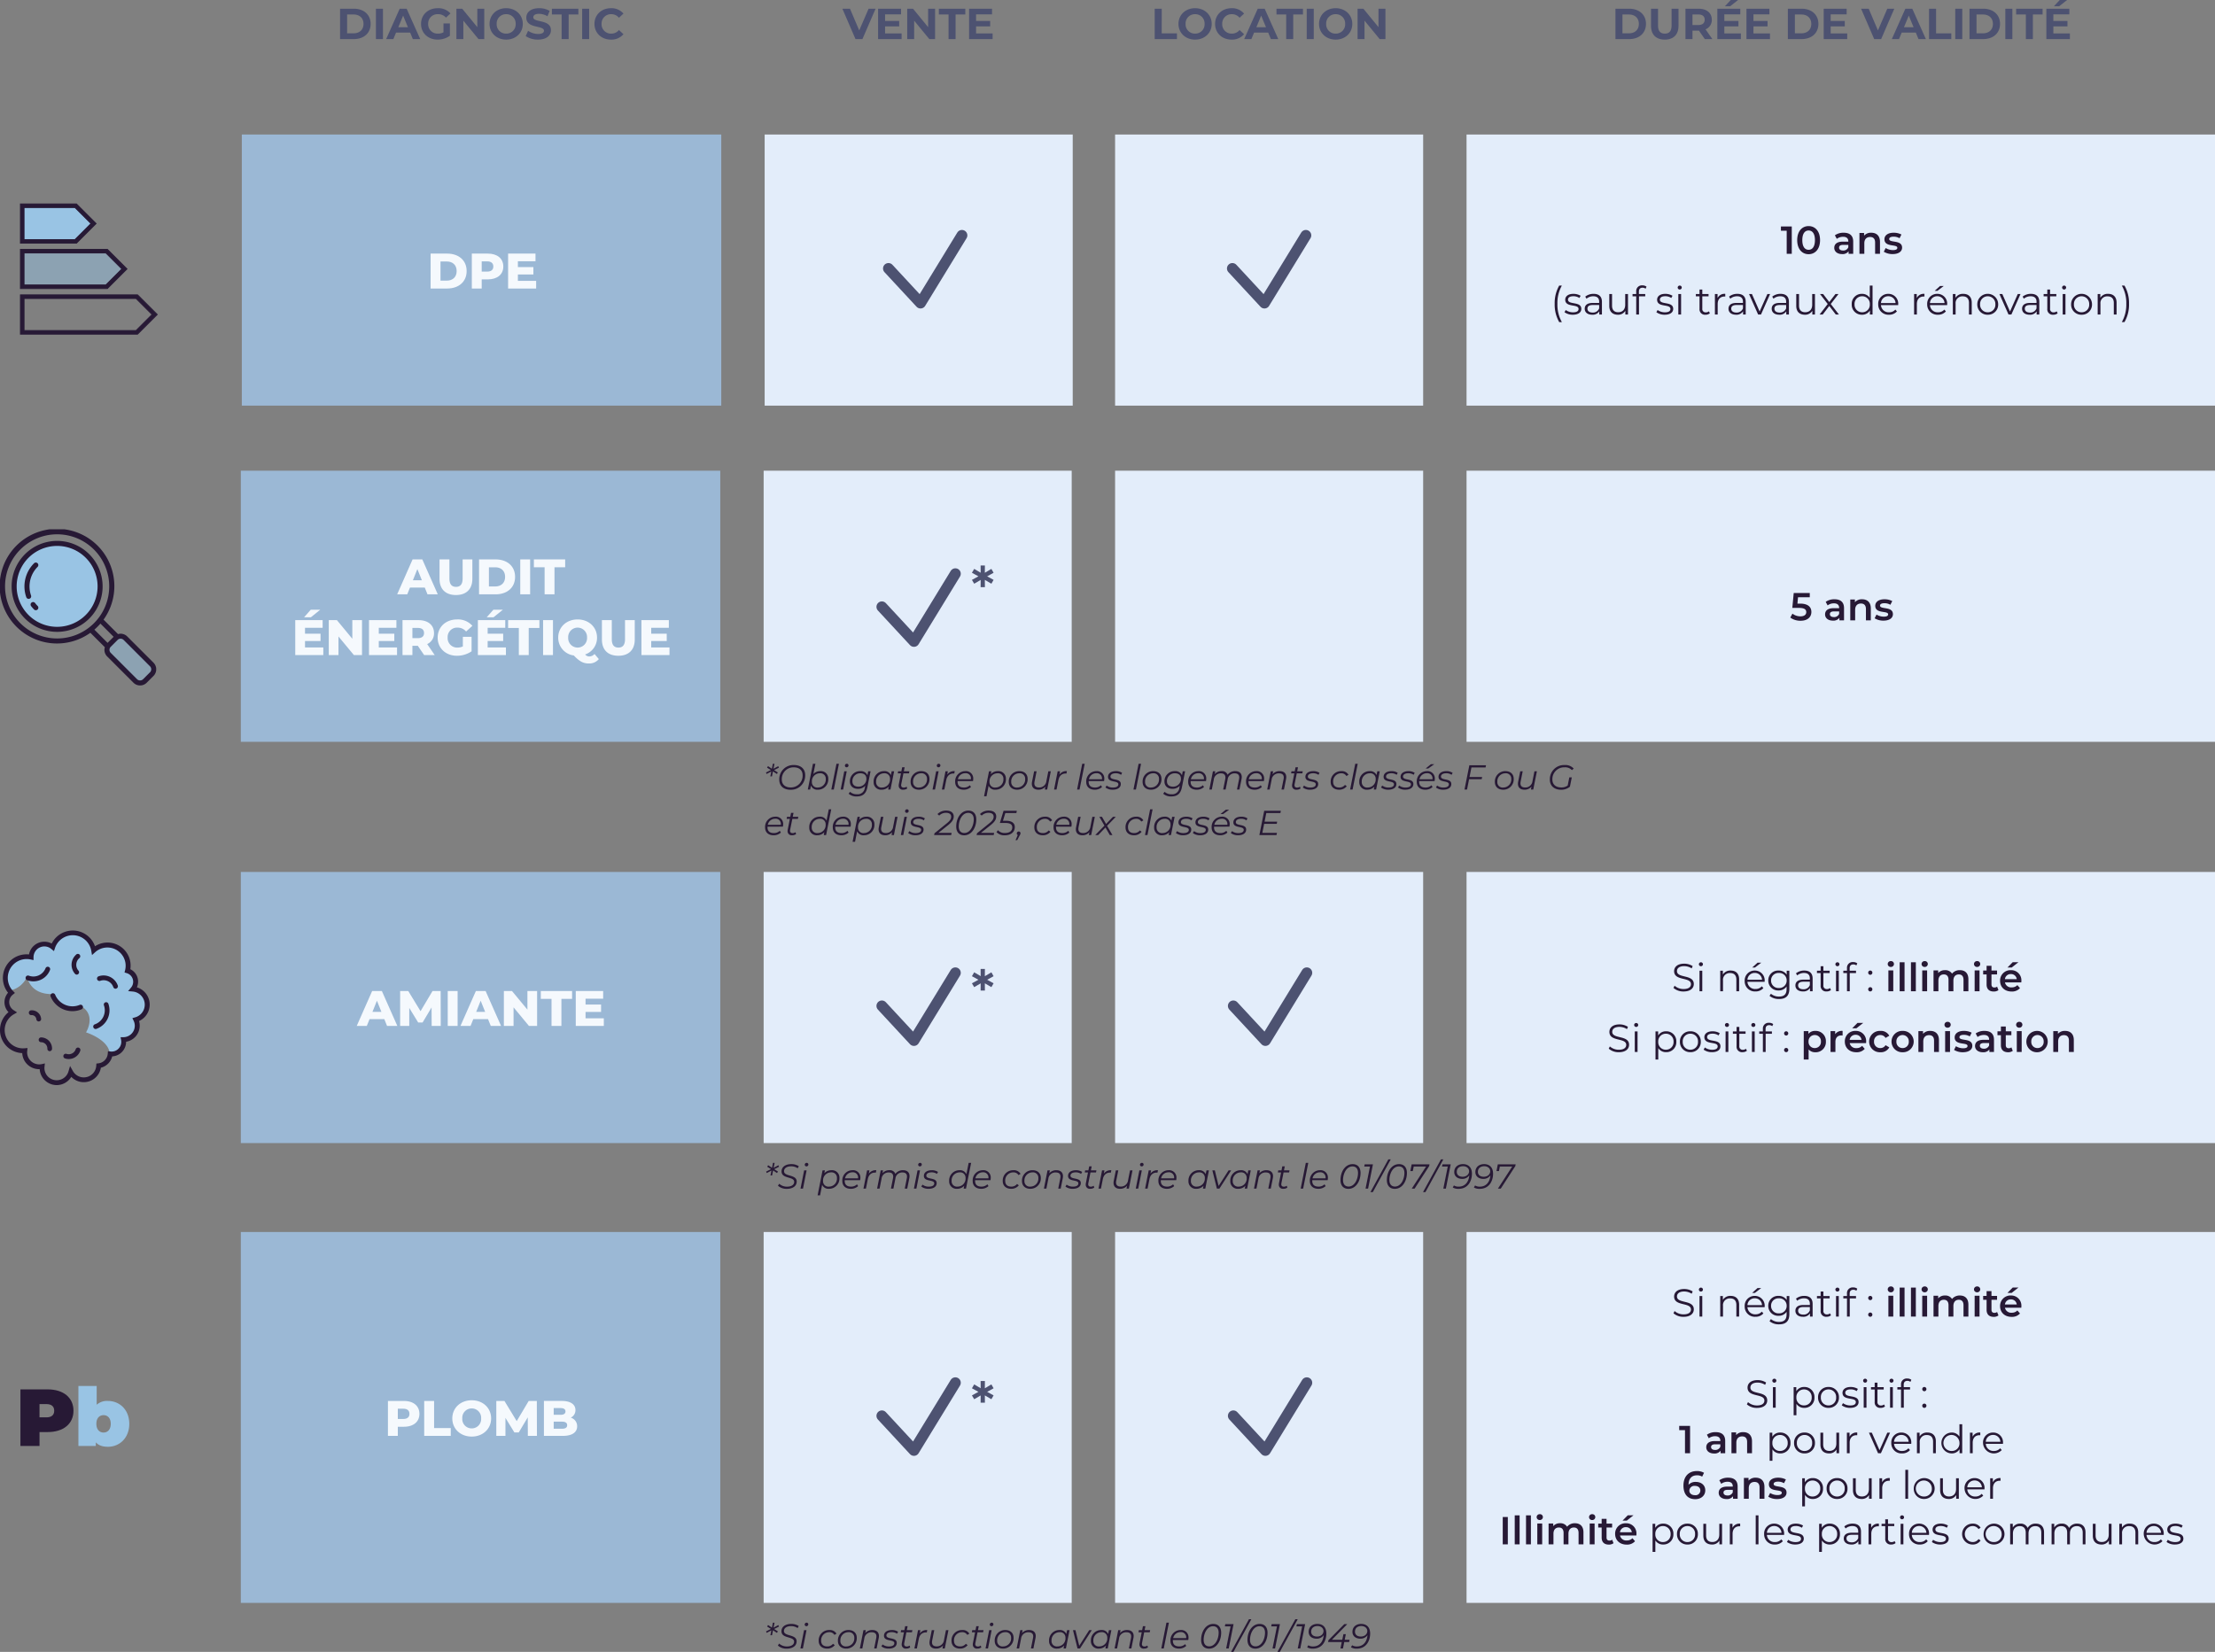 <svg xmlns="http://www.w3.org/2000/svg" xmlns:xlink="http://www.w3.org/1999/xlink" width="1021" height="761.62" viewBox="0 0 1021 761.62"><rect x="0" y="0" width="1021" height="761.62" fill="#808080" stroke="none"/><defs><clipPath id="clip-path"><rect id="Rectangle_18" data-name="Rectangle 18" width="72" height="72" fill="#271935"></rect></clipPath><clipPath id="clip-path-2"><rect id="Rectangle_42" data-name="Rectangle 42" width="69.002" height="71.276" transform="translate(0 0)" fill="#271935"></rect></clipPath></defs><g id="Groupe_456" data-name="Groupe 456" transform="translate(16065 -4179.98)"><rect id="Rectangle_176" data-name="Rectangle 176" width="221" height="125" transform="translate(-15953.533 4242)" fill="#9bb8d5"></rect><rect id="Rectangle_183" data-name="Rectangle 183" width="221" height="125" transform="translate(-15954 4397)" fill="#9bb8d5"></rect><rect id="Rectangle_184" data-name="Rectangle 184" width="221" height="125" transform="translate(-15954 4582)" fill="#9bb8d5"></rect><rect id="Rectangle_188" data-name="Rectangle 188" width="221" height="171" transform="translate(-15954 4748)" fill="#9bb8d5"></rect><rect id="Rectangle_177" data-name="Rectangle 177" width="142" height="125" transform="translate(-15712.533 4242)" fill="#e3edfa"></rect><rect id="Rectangle_182" data-name="Rectangle 182" width="142" height="125" transform="translate(-15713 4397)" fill="#e3edfa"></rect><rect id="Rectangle_185" data-name="Rectangle 185" width="142" height="125" transform="translate(-15713 4582)" fill="#e3edfa"></rect><rect id="Rectangle_189" data-name="Rectangle 189" width="142" height="171" transform="translate(-15713 4748)" fill="#e3edfa"></rect><rect id="Rectangle_178" data-name="Rectangle 178" width="142" height="125" transform="translate(-15551 4242)" fill="#e3edfa"></rect><rect id="Rectangle_181" data-name="Rectangle 181" width="142" height="125" transform="translate(-15551 4397)" fill="#e3edfa"></rect><rect id="Rectangle_186" data-name="Rectangle 186" width="142" height="125" transform="translate(-15551 4582)" fill="#e3edfa"></rect><rect id="Rectangle_190" data-name="Rectangle 190" width="142" height="171" transform="translate(-15551 4748)" fill="#e3edfa"></rect><rect id="Rectangle_179" data-name="Rectangle 179" width="345" height="125" transform="translate(-15389 4242)" fill="#e3edfa"></rect><rect id="Rectangle_180" data-name="Rectangle 180" width="345" height="125" transform="translate(-15389 4397)" fill="#e3edfa"></rect><rect id="Rectangle_187" data-name="Rectangle 187" width="345" height="125" transform="translate(-15389 4582)" fill="#e3edfa"></rect><rect id="Rectangle_191" data-name="Rectangle 191" width="345" height="171" transform="translate(-15389 4748)" fill="#e3edfa"></rect><g id="Groupe_441" data-name="Groupe 441" transform="translate(-16055.584 4274)"><path id="Trac&#xE9;_121" data-name="Trac&#xE9; 121" d="M1126.1,2929.183h24.445l8.492,8.162-8.492,8.569H1126.1Z" transform="translate(-1125.388 -2928.3)" fill="#99c4e4"></path><path id="Trac&#xE9;_122" data-name="Trac&#xE9; 122" d="M1126.1,2929.183h38.466l8.492,8.162-8.492,8.569H1126.1Z" transform="translate(-1125.388 -2907.424)" fill="#99c4e4" opacity="0.5"></path><g id="Groupe_29" data-name="Groupe 29"><path id="Trac&#xE9;_118" data-name="Trac&#xE9; 118" d="M1.666,1.665H25.139l7.384,7.384-7.384,7.384H1.666ZM0,0V18.1H25.829l9.05-9.05L25.829,0Z" transform="translate(0 0.001)" fill="#271935" stroke="#271935" stroke-width="0.4"></path><path id="Trac&#xE9;_119" data-name="Trac&#xE9; 119" d="M1.666,64.492H39.371l7.384,7.384L39.371,79.26H1.666ZM0,62.826v18.1H40.062l9.05-9.05-9.05-9.05Z" transform="translate(0 -41.892)" fill="#271935" stroke="#271935" stroke-width="0.4"></path><path id="Trac&#xE9;_120" data-name="Trac&#xE9; 120" d="M1.666,127.52H53.311l7.384,7.384-7.384,7.384H1.666ZM0,125.854v18.1H54l9.05-9.05L54,125.854Z" transform="translate(0 -83.919)" fill="#271935" stroke="#271935" stroke-width="0.4"></path></g></g><g id="Groupe_442" data-name="Groupe 442" transform="translate(-17606 1506)"><path id="Trac&#xE9;_155" data-name="Trac&#xE9; 155" d="M1592.675,2969.658c3.805-3.281,4.491-2.614,4.491-2.614l14.918,14.322a8.545,8.545,0,0,1-2.071,4.861c-1.842,1.791-3.9,4.418-7.166,1.383s-12.268-12.251-12.268-12.251S1588.87,2972.94,1592.675,2969.658Z" fill="#99c4e4" opacity="0.5"></path><g id="Groupe_38" data-name="Groupe 38"><circle id="Ellipse_2" data-name="Ellipse 2" cx="20" cy="20" r="20" transform="translate(1547 2924)" fill="#99c4e4"></circle><g id="Groupe_31" data-name="Groupe 31" transform="translate(1541 2918)"><g id="Groupe_30" data-name="Groupe 30" clip-path="url(#clip-path)"><path id="Trac&#xE9;_123" data-name="Trac&#xE9; 123" d="M70.767,61.532,58.629,49.4a4.275,4.275,0,0,0-4.224-1.065l-6.669-6.669a26.433,26.433,0,1,0-6.077,6.062L48.328,54.4a4.217,4.217,0,0,0-.188,1.193,4.266,4.266,0,0,0,1.253,3.038L61.532,70.767a4.311,4.311,0,0,0,6.077,0l3.158-3.158a4.311,4.311,0,0,0,0-6.077M2.326,26.332A24.01,24.01,0,1,1,26.332,50.346,24.034,24.034,0,0,1,2.326,26.332M46.288,43.5l6.084,6.084-2.783,2.783L43.5,46.28A27.079,27.079,0,0,0,46.288,43.5M69.124,65.966l-3.158,3.158a1.983,1.983,0,0,1-2.791,0L51.044,56.986a1.974,1.974,0,0,1,0-2.791L54.2,51.037a1.974,1.974,0,0,1,2.791,0L69.132,63.175a1.963,1.963,0,0,1,.578,1.4,2.063,2.063,0,0,1-.585,1.4M26.332,5.364A20.968,20.968,0,1,0,47.3,26.332,20.994,20.994,0,0,0,26.332,5.364m0,39.619a18.65,18.65,0,1,1,18.65-18.65,18.669,18.669,0,0,1-18.65,18.65m-9-9.64a1.159,1.159,0,0,1-.818,1.981,1.147,1.147,0,0,1-.818-.338,14.707,14.707,0,0,1-1.388-1.6,1.162,1.162,0,0,1,1.853-1.4,10.553,10.553,0,0,0,1.17,1.358m0-19.655a1.168,1.168,0,0,1,0,1.643,12.826,12.826,0,0,0-3.023,13.211,1.157,1.157,0,0,1-.713,1.478,1.143,1.143,0,0,1-.383.068,1.158,1.158,0,0,1-1.1-.78,15.057,15.057,0,0,1,3.578-15.619,1.146,1.146,0,0,1,1.635,0" fill="#271935"></path></g></g></g></g><g id="Groupe_443" data-name="Groupe 443" transform="translate(-16515.52 4414.616)"><path id="Trac&#xE9;_229" data-name="Trac&#xE9; 229" d="M2180.4,1024.606c1.283-4.552,5.607-6.271,11.247-5.833s7.89,7.6,7.89,7.6,4.945-5.382,10.489-1.772,5.63,10.307,4.739,11.1c-.111.193,4.076,2.056,3.389,4.832a19.558,19.558,0,0,1-1.2,3.761s6.879,2.773,6.864,6.547-2.344,6.863-4.845,7.642c-.269.017,1.159,7.674-2.02,8.574s-4.288.573-4.288.573,1.863,6.325-5.945,6.212c-.735-6.452-10.939-9.627-10.939-9.627s5.118-8.168-2.7-12.339c-.112.085-8.805,3.835-13.231-5.255.16-.261-8.89.858-11.244-7.9-.055-.253-1.949,5.142-8.122,6.222.18.021-2.359-4.518-.742-9.243s4.9-6.539,11.2-6.2C2171.322,1029.65,2170.9,1022.009,2180.4,1024.606Z" transform="translate(-1705.608 -822.864)" fill="#99c4e4"></path><g id="Groupe_96" data-name="Groupe 96" transform="translate(450.52 194.384)"><g id="Groupe_95" data-name="Groupe 95" transform="translate(0 0)" clip-path="url(#clip-path-2)"><path id="Trac&#xE9;_220" data-name="Trac&#xE9; 220" d="M26.138,71.277A7.9,7.9,0,0,1,18.71,66a8.051,8.051,0,0,1-.422-2.071h-.271a7.791,7.791,0,0,1-7.77-7.408A10.635,10.635,0,0,1,3.923,37.643a6.6,6.6,0,0,1-.211-8.956,10.907,10.907,0,0,1,9.65-17.651A7.2,7.2,0,0,1,23.836,6.009,10.857,10.857,0,0,1,43.79,7.255,10.635,10.635,0,0,1,60.074,17.84a6.362,6.362,0,0,1,3.016,8.352,8.314,8.314,0,0,1,1.005,15.541,7.531,7.531,0,0,1-5.971,9.559,6.754,6.754,0,0,1-4.483,6.363,6.628,6.628,0,0,1-1.92.372,7.118,7.118,0,0,1-4.554,5.026c-.221.07-.442.141-.663.191a7.991,7.991,0,0,1-13.641,4.232,7.913,7.913,0,0,1-6.725,3.8m-5.448-10-.171,1.5a5.652,5.652,0,0,0,10.7,3.084,5.53,5.53,0,0,0,.337-.873l.744-2.533,1.3,2.332A5.76,5.76,0,0,0,44.373,62.27l.06-.935.925-.1a5.861,5.861,0,0,0,1.066-.241,4.884,4.884,0,0,0,3.247-4.2l.1-1.146,1.136.131a4.434,4.434,0,0,0,2.01-.211,4.493,4.493,0,0,0,2.915-5.026l-.251-1.357h1.337a5.222,5.222,0,0,0,1.679-.3,5.328,5.328,0,0,0,3.016-2.7,5.247,5.247,0,0,0,.221-4.021,5.849,5.849,0,0,0-.241-.573L61.019,40.4,62.406,40l.231-.07a6.079,6.079,0,0,0-1.478-11.8l-2.111-.19,1.357-1.628A4.151,4.151,0,0,0,58.4,19.65l-1.005-.313.261-1.005A8.417,8.417,0,0,0,46.742,8.3a8.43,8.43,0,0,0-2.912,1.738l-1.417,1.268L42.061,9.3a8.456,8.456,0,0,0-.352-1.338,8.645,8.645,0,0,0-16.324,0L24.872,9.5,23.635,8.492A4.965,4.965,0,0,0,18.8,7.616a5.026,5.026,0,0,0-3.347,4.675v1.356l-1.327-.291A8.7,8.7,0,0,0,4.074,24.736a8.477,8.477,0,0,0,1.96,3.176l.844.875-.945.764a4.393,4.393,0,0,0,.392,7.2l1.548,1.005-1.548.895a8.414,8.414,0,0,0,5.026,15.641l1.347-.111-.151,1.347A5.426,5.426,0,0,0,12.819,58a5.589,5.589,0,0,0,6.423,3.6Z" transform="translate(0 -0.001)" fill="#271935"></path><path id="Trac&#xE9;_221" data-name="Trac&#xE9; 221" d="M53,26.73a1.126,1.126,0,0,1-1.005-.744,4.715,4.715,0,0,0-6-2.906l-.03.011A1.108,1.108,0,0,1,45.227,21a6.936,6.936,0,0,1,8.836,4.252,1.105,1.105,0,0,1-.687,1.405l-.037.012a1.2,1.2,0,0,1-.342.06" transform="translate(0.231 0.107)" fill="#271935"></path><path id="Trac&#xE9;_222" data-name="Trac&#xE9; 222" d="M33.285,37.041a10.885,10.885,0,0,1-10.052-6.715,1.124,1.124,0,1,1,2.071-.875,8.655,8.655,0,0,0,11.3,4.694,1.1,1.1,0,0,1,1.437.579l.01.024a1.116,1.116,0,0,1-.6,1.447,10.935,10.935,0,0,1-4.162.844" transform="translate(0.12 0.149)" fill="#271935"></path><path id="Trac&#xE9;_223" data-name="Trac&#xE9; 223" d="M17.787,41.725a1.106,1.106,0,0,1-1.1-1.005,2.111,2.111,0,0,0-2.262-1.9,1.1,1.1,0,0,1-1.194-.987l0-.018a1.105,1.105,0,0,1,1.005-1.2,4.292,4.292,0,0,1,4.653,3.9v.012a1.1,1.1,0,0,1-.987,1.194l-.018,0Z" transform="translate(0.069 0.19)" fill="#271935"></path><path id="Trac&#xE9;_224" data-name="Trac&#xE9; 224" d="M43.819,45.242a1.126,1.126,0,0,1-1.005-.744,1.106,1.106,0,0,1,.67-1.412l.013-.005a6.856,6.856,0,0,0,4.2-8.725,1.083,1.083,0,1,1,2.036-.737l.005.013a9.047,9.047,0,0,1-5.527,11.539l-.032.011a1.2,1.2,0,0,1-.362.06" transform="translate(0.222 0.17)" fill="#271935"></path><path id="Trac&#xE9;_225" data-name="Trac&#xE9; 225" d="M31.526,58.975a5.671,5.671,0,0,1-1.709-.271,1.105,1.105,0,0,1-.716-1.39l0-.007a1.126,1.126,0,0,1,1.4-.714,3.367,3.367,0,0,0,4.242-2.141,1.109,1.109,0,1,1,2.111.684,5.609,5.609,0,0,1-5.328,3.84" transform="translate(0.151 0.279)" fill="#271935"></path><path id="Trac&#xE9;_226" data-name="Trac&#xE9; 226" d="M35.246,20.287a1.117,1.117,0,0,1-.824-.362,6.243,6.243,0,0,1,.442-8.806,1.106,1.106,0,1,1,1.447,1.638,4.022,4.022,0,0,0-1.317,2.784A3.951,3.951,0,0,0,36,18.438a1.115,1.115,0,0,1-.754,1.85" transform="translate(0.171 0.055)" fill="#271935"></path><path id="Trac&#xE9;_227" data-name="Trac&#xE9; 227" d="M22.829,55.381h0a1.106,1.106,0,0,1-1.086-1.126,2.925,2.925,0,0,0-2.833-3.015h-.032a1.106,1.106,0,1,1,0-2.211A5.127,5.127,0,0,1,23.9,54.253v0a1.105,1.105,0,0,1-1.076,1.126" transform="translate(0.092 0.254)" fill="#271935"></path><path id="Trac&#xE9;_228" data-name="Trac&#xE9; 228" d="M15.362,23.353a8.139,8.139,0,0,1-2.915-.543,1.107,1.107,0,1,1,.784-2.071,6.032,6.032,0,0,0,7.71-3.448,1.1,1.1,0,0,1,2.052.791v0a8.169,8.169,0,0,1-4.3,4.555,8.341,8.341,0,0,1-3.327.714" transform="translate(0.061 0.086)" fill="#271935"></path></g></g></g><g id="Groupe_413" data-name="Groupe 413" transform="translate(-16506.41 4557.662)"><path id="Trac&#xE9;_851" data-name="Trac&#xE9; 851" d="M13.186-7.7H.627V18.387h8.8v-6.41h3.764c7.267,0,11.888-3.8,11.888-9.839S20.453-7.7,13.186-7.7ZM12.627,5.195H9.422V-.917h3.205C15.05-.917,16.2.238,16.2,2.139S15.05,5.195,12.627,5.195Z" transform="translate(450.199 270.603)" fill="#271935"></path><path id="Trac&#xE9;_850" data-name="Trac&#xE9; 850" d="M14.153-1.267A7.1,7.1,0,0,0,8.973.484V-8.162H.55V19.491H8.563V17.814c1.23,1.379,3.056,2.05,5.59,2.05,5.329,0,9.839-4.025,9.839-10.584S19.482-1.267,14.153-1.267ZM12.14,13.3c-1.863,0-3.317-1.379-3.317-4.025s1.453-3.988,3.317-3.988,3.317,1.342,3.317,3.988S14,13.3,12.14,13.3Z" transform="translate(477.007 269.5)" fill="#99c4e4"></path></g><path id="Trac&#xE9;_897" data-name="Trac&#xE9; 897" d="M-23.978,0h7.613c5.336,0,8.993-3.105,8.993-8.05s-3.657-8.05-8.993-8.05h-7.613Zm4.554-3.634v-8.832h2.875c2.737,0,4.577,1.633,4.577,4.416s-1.84,4.416-4.577,4.416ZM2.38-16.1H-4.98V0H-.426V-4.209H2.38c4.393,0,7.153-2.277,7.153-5.934C9.533-13.823,6.773-16.1,2.38-16.1ZM2.1-7.8H-.426v-4.715H2.1c1.886,0,2.829.874,2.829,2.369C4.933-8.671,3.99-7.8,2.1-7.8ZM16.25-3.519V-6.463H23.4v-3.4H16.25v-2.714h8.119V-16.1H11.741V0H24.667V-3.519Z" transform="translate(-15842.533 4313)" fill="#f5f9fd"></path><path id="Trac&#xE9;_898" data-name="Trac&#xE9; 898" d="M-24.944,0h4.738l-7.13-16.1H-31.82L-38.927,0h4.646l1.265-3.128h6.808Zm-6.739-6.486,2.07-5.152,2.07,5.152ZM-11.833.322c4.761,0,7.567-2.691,7.567-7.5V-16.1H-8.751v8.786c0,2.76-1.15,3.864-3.036,3.864-1.909,0-3.059-1.1-3.059-3.864V-16.1H-19.4v8.924C-19.4-2.369-16.594.322-11.833.322ZM-1.184,0H6.429c5.336,0,8.993-3.105,8.993-8.05S11.765-16.1,6.429-16.1H-1.184ZM3.37-3.634v-8.832H6.245c2.737,0,4.577,1.633,4.577,4.416S8.982-3.634,6.245-3.634ZM17.813,0h4.554V-16.1H17.813ZM29.037,0h4.554V-12.489h4.922V-16.1H24.092v3.611h4.945ZM-74.382,7.093h-4.37l-3.082,3.5h3.128ZM-81.4,24.481V21.537h7.153v-3.4H-81.4V15.419h8.119V11.9H-85.9V28h12.926V24.481Zm21.8-12.581v8.579L-66.7,11.9h-3.749V28h4.462V19.421L-58.88,28h3.749V11.9ZM-47.4,24.481V21.537h7.153v-3.4H-47.4V15.419h8.119V11.9H-51.911V28h12.926V24.481ZM-26.5,28h4.876l-3.473-5.06a5.342,5.342,0,0,0,3.151-5.083c0-3.68-2.76-5.957-7.153-5.957h-7.36V28H-31.9V23.722h2.484Zm-.046-10.143c0,1.472-.943,2.346-2.829,2.346H-31.9V15.488h2.53C-27.485,15.488-26.542,16.362-26.542,17.857Zm17.894,6.164a5.786,5.786,0,0,1-2.461.529,4.358,4.358,0,0,1-4.554-4.6,4.334,4.334,0,0,1,4.6-4.6,5.022,5.022,0,0,1,3.91,1.794l2.9-2.622a8.8,8.8,0,0,0-7.038-2.944c-5.221,0-8.97,3.473-8.97,8.372s3.749,8.372,8.878,8.372a12.009,12.009,0,0,0,6.762-2.047V19.6H-8.648ZM9.8,7.093H5.428l-3.082,3.5H5.474ZM2.783,24.481V21.537H9.936v-3.4H2.783V15.419H10.9V11.9H-1.725V28H11.2V24.481ZM17.158,28h4.554V15.511h4.922V11.9H12.213v3.611h4.945Zm11.178,0H32.89V11.9H28.336Zm23.713-.483a3.4,3.4,0,0,1-2.438,1.127,2.394,2.394,0,0,1-1.886-.92A8.108,8.108,0,0,0,53.2,19.95c0-4.83-3.795-8.372-8.947-8.372s-8.947,3.542-8.947,8.372a8.241,8.241,0,0,0,7.176,8.234c2.691,2.806,4.416,3.7,7.038,3.7a5.681,5.681,0,0,0,4.508-2.024ZM39.905,19.95a4.354,4.354,0,1,1,8.694,0,4.354,4.354,0,1,1-8.694,0ZM63.02,28.322c4.761,0,7.567-2.691,7.567-7.5V11.9H66.1v8.786c0,2.76-1.15,3.864-3.036,3.864-1.909,0-3.059-1.1-3.059-3.864V11.9H55.453v8.924C55.453,25.631,58.259,28.322,63.02,28.322Zm15.157-3.841V21.537H85.33v-3.4H78.177V15.419H86.3V11.9H73.669V28H86.6V24.481Z" transform="translate(-15843 4454)" fill="#f5f9fd"></path><path id="Trac&#xE9;_899" data-name="Trac&#xE9; 899" d="M-43.585,0h4.738l-7.13-16.1h-4.485L-57.569,0h4.646l1.265-3.128h6.808Zm-6.739-6.486,2.07-5.152,2.07,5.152ZM-18.837,0l-.046-16.1h-3.749l-5.52,9.292L-33.81-16.1h-3.749V0h4.209V-8.3l4.117,6.716h2.024l4.14-6.946L-23.023,0Zm3.22,0h4.554V-16.1h-4.554ZM4.232,0H8.97L1.84-16.1H-2.645L-9.752,0h4.646l1.265-3.128H2.967ZM-2.507-6.486l2.07-5.152,2.07,5.152ZM21.114-16.1v8.579L14.007-16.1H10.258V0H14.72V-8.579L21.827,0h3.749V-16.1ZM32.223,0h4.554V-12.489H41.7V-16.1H27.278v3.611h4.945ZM47.909-3.519V-6.463h7.153v-3.4H47.909v-2.714h8.119V-16.1H43.4V0H56.327V-3.519Z" transform="translate(-15843 4653)" fill="#f5f9fd"></path><path id="Trac&#xE9;_900" data-name="Trac&#xE9; 900" d="M-35.823-16.1h-7.36V0h4.554V-4.209h2.806c4.393,0,7.153-2.277,7.153-5.934C-28.67-13.823-31.43-16.1-35.823-16.1ZM-36.1-7.8h-2.53v-4.715h2.53c1.886,0,2.829.874,2.829,2.369C-33.27-8.671-34.213-7.8-36.1-7.8ZM-26.461,0h12.236V-3.611h-7.682V-16.1h-4.554Zm21.9.322C.587.322,4.381-3.22,4.381-8.05S.587-16.422-4.566-16.422s-8.947,3.542-8.947,8.372S-9.718.322-4.566.322Zm0-3.772a4.311,4.311,0,0,1-4.347-4.6,4.311,4.311,0,0,1,4.347-4.6A4.311,4.311,0,0,1-.219-8.05,4.311,4.311,0,0,1-4.566-3.45ZM25.5,0,25.45-16.1H21.7l-5.52,9.292L10.523-16.1H6.774V0h4.209V-8.3L15.1-1.587h2.024l4.14-6.946L21.31,0ZM41.09-8.4a3.8,3.8,0,0,0,2.162-3.5c0-2.484-2.07-4.209-6.3-4.209H28.716V0H37.41c4.324,0,6.624-1.633,6.624-4.416A4.065,4.065,0,0,0,41.09-8.4Zm-4.738-4.416c1.518,0,2.3.529,2.3,1.541,0,1.035-.782,1.564-2.3,1.564H33.224v-3.105Zm.69,9.522H33.224V-6.555h3.818c1.564,0,2.392.529,2.392,1.633S38.606-3.289,37.042-3.289Z" transform="translate(-15843 4842)" fill="#f5f9fd"></path><path id="Trac&#xE9;_907" data-name="Trac&#xE9; 907" d="M-28.089-12.6v1.962h2.664V0h2.34V-12.6ZM-15.327.18c3.006,0,5.274-2.34,5.274-6.48s-2.268-6.48-5.274-6.48c-2.988,0-5.256,2.34-5.256,6.48S-18.315.18-15.327.18Zm0-2.034c-1.71,0-2.9-1.4-2.9-4.446s1.188-4.446,2.9-4.446c1.728,0,2.916,1.4,2.916,4.446S-13.6-1.854-15.327-1.854ZM.855-9.72A6.758,6.758,0,0,0-3.213-8.532l.882,1.638A4.759,4.759,0,0,1,.585-7.848c1.6,0,2.394.774,2.394,2.088v.144H.5c-2.916,0-4,1.26-4,2.862C-3.5-1.08-2.115.126.081.126a3.406,3.406,0,0,0,3.024-1.3V0H5.229V-5.634C5.229-8.406,3.627-9.72.855-9.72ZM.549-1.512c-1.152,0-1.836-.522-1.836-1.332,0-.7.414-1.278,1.944-1.278H2.979v1.116A2.45,2.45,0,0,1,.549-1.512ZM13.563-9.72a4.179,4.179,0,0,0-3.312,1.35V-9.612H8.109V0h2.25V-4.86c0-1.926,1.08-2.9,2.682-2.9,1.44,0,2.286.828,2.286,2.538V0h2.25V-5.508C17.577-8.406,15.867-9.72,13.563-9.72ZM23.409.126c2.7,0,4.356-1.17,4.356-2.97,0-3.762-5.94-2.034-5.94-3.978,0-.63.648-1.08,2.016-1.08a5.261,5.261,0,0,1,2.754.72l.864-1.71a7.65,7.65,0,0,0-3.6-.828c-2.592,0-4.23,1.188-4.23,3.006,0,3.834,5.94,2.106,5.94,3.942,0,.666-.594,1.062-2.016,1.062A6.467,6.467,0,0,1,20.2-2.664l-.864,1.71A7.637,7.637,0,0,0,23.409.126ZM-130.284,31.492h1.224a16.376,16.376,0,0,1-2.052-8.424,16.376,16.376,0,0,1,2.052-8.424h-1.224a16.167,16.167,0,0,0-2.088,8.424A16.259,16.259,0,0,0-130.284,31.492Zm6.282-3.4c2.466,0,3.906-1.062,3.906-2.7,0-3.636-6.138-1.71-6.138-4.266,0-.9.756-1.566,2.466-1.566a4.853,4.853,0,0,1,2.79.81l.558-1.026a6.416,6.416,0,0,0-3.348-.882c-2.412,0-3.744,1.152-3.744,2.7,0,3.744,6.138,1.8,6.138,4.266,0,.936-.738,1.548-2.538,1.548a5.719,5.719,0,0,1-3.366-1.062l-.576,1.008A6.325,6.325,0,0,0-124,28.09Zm9.576-9.63a6.012,6.012,0,0,0-3.852,1.278l.576.954a4.823,4.823,0,0,1,3.15-1.116c1.764,0,2.682.882,2.682,2.5v.576h-3.006c-2.718,0-3.654,1.224-3.654,2.682,0,1.638,1.314,2.754,3.456,2.754a3.555,3.555,0,0,0,3.258-1.566V28h1.224V22.132C-110.592,19.684-111.978,18.46-114.426,18.46Zm-.45,8.622c-1.512,0-2.394-.684-2.394-1.782,0-.972.594-1.692,2.43-1.692h2.97v1.548A3.029,3.029,0,0,1-114.876,27.082Zm15.012-8.55V23.5c0,2.16-1.242,3.438-3.222,3.438-1.8,0-2.844-1.026-2.844-3.042V18.532h-1.278v5.49c0,2.718,1.584,4.068,4,4.068a3.766,3.766,0,0,0,3.4-1.818V28h1.224V18.532Zm7.992-2.9a2.165,2.165,0,0,1,1.4.468l.432-.954a3,3,0,0,0-1.89-.594,2.607,2.607,0,0,0-2.862,2.808v1.17H-96.48v1.08h1.692V28h1.278V19.612h2.88v-1.08h-2.916V17.416C-93.546,16.246-92.97,15.634-91.872,15.634ZM-81.648,28.09c2.466,0,3.906-1.062,3.906-2.7,0-3.636-6.138-1.71-6.138-4.266,0-.9.756-1.566,2.466-1.566a4.853,4.853,0,0,1,2.79.81l.558-1.026a6.416,6.416,0,0,0-3.348-.882c-2.412,0-3.744,1.152-3.744,2.7,0,3.744,6.138,1.8,6.138,4.266,0,.936-.738,1.548-2.538,1.548a5.719,5.719,0,0,1-3.366-1.062L-85.5,26.92A6.325,6.325,0,0,0-81.648,28.09Zm6.912-11.628a.919.919,0,0,0,.936-.936.908.908,0,0,0-.936-.882.922.922,0,0,0-.936.9A.926.926,0,0,0-74.736,16.462ZM-75.384,28h1.278V18.532h-1.278Zm14.094-1.494a2.115,2.115,0,0,1-1.4.486,1.516,1.516,0,0,1-1.638-1.728V19.612h2.88v-1.08h-2.88v-2.07H-65.61v2.07H-67.3v1.08h1.692v5.724a2.508,2.508,0,0,0,2.772,2.754,3.043,3.043,0,0,0,2-.666Zm4-6.12V18.532h-1.224V28h1.278V23.176c0-2.232,1.206-3.492,3.186-3.492.09,0,.2.018.306.018V18.46A3.571,3.571,0,0,0-57.294,20.386Zm9.144-1.926A6.012,6.012,0,0,0-52,19.738l.576.954a4.823,4.823,0,0,1,3.15-1.116c1.764,0,2.682.882,2.682,2.5v.576H-48.6c-2.718,0-3.654,1.224-3.654,2.682,0,1.638,1.314,2.754,3.456,2.754a3.555,3.555,0,0,0,3.258-1.566V28h1.224V22.132C-44.316,19.684-45.7,18.46-48.15,18.46Zm-.45,8.622c-1.512,0-2.394-.684-2.394-1.782,0-.972.594-1.692,2.43-1.692h2.97v1.548A3.029,3.029,0,0,1-48.6,27.082Zm14.274-8.55L-37.908,26.6l-3.546-8.064h-1.332L-38.592,28h1.314l4.212-9.468Zm6.084-.072a6.012,6.012,0,0,0-3.852,1.278l.576.954a4.823,4.823,0,0,1,3.15-1.116c1.764,0,2.682.882,2.682,2.5v.576h-3.006c-2.718,0-3.654,1.224-3.654,2.682,0,1.638,1.314,2.754,3.456,2.754a3.555,3.555,0,0,0,3.258-1.566V28h1.224V22.132C-24.408,19.684-25.794,18.46-28.242,18.46Zm-.45,8.622c-1.512,0-2.394-.684-2.394-1.782,0-.972.594-1.692,2.43-1.692h2.97v1.548A3.029,3.029,0,0,1-28.692,27.082Zm15.012-8.55V23.5c0,2.16-1.242,3.438-3.222,3.438-1.8,0-2.844-1.026-2.844-3.042V18.532h-1.278v5.49c0,2.718,1.584,4.068,4,4.068a3.766,3.766,0,0,0,3.4-1.818V28H-12.4V18.532ZM-1.332,28l-3.78-4.86,3.564-4.608h-1.4L-5.8,22.24-8.64,18.532h-1.44l3.564,4.608L-10.26,28h1.44L-5.8,24.04-2.79,28Zm14.2-13.356v5.688a4.135,4.135,0,0,0-3.6-1.872,4.58,4.58,0,0,0-4.716,4.806A4.6,4.6,0,0,0,9.27,28.09a4.1,4.1,0,0,0,3.654-1.962V28h1.224V14.644ZM9.378,26.956a3.467,3.467,0,0,1-3.528-3.69,3.467,3.467,0,0,1,3.528-3.69,3.463,3.463,0,0,1,3.51,3.69A3.463,3.463,0,0,1,9.378,26.956Zm16.6-3.69a4.512,4.512,0,0,0-4.59-4.806,4.56,4.56,0,0,0-4.626,4.806,4.689,4.689,0,0,0,4.968,4.824,4.661,4.661,0,0,0,3.654-1.548l-.72-.828a3.732,3.732,0,0,1-2.9,1.242,3.5,3.5,0,0,1-3.726-3.294h7.92C25.956,23.518,25.974,23.374,25.974,23.266Zm-4.59-3.708a3.293,3.293,0,0,1,3.366,3.15H18.036A3.289,3.289,0,0,1,21.384,19.558Zm13.14.828V18.532H33.3V28h1.278V23.176c0-2.232,1.206-3.492,3.186-3.492.09,0,.2.018.306.018V18.46A3.571,3.571,0,0,0,34.524,20.386Zm12.438-5.544h-1.71l-2.466,2.232h1.26Zm1.584,8.424a4.512,4.512,0,0,0-4.59-4.806,4.56,4.56,0,0,0-4.626,4.806A4.689,4.689,0,0,0,44.3,28.09a4.661,4.661,0,0,0,3.654-1.548l-.72-.828a3.732,3.732,0,0,1-2.9,1.242,3.5,3.5,0,0,1-3.726-3.294h7.92C48.528,23.518,48.546,23.374,48.546,23.266Zm-4.59-3.708a3.293,3.293,0,0,1,3.366,3.15H40.608A3.289,3.289,0,0,1,43.956,19.558Zm12.024-1.1a3.979,3.979,0,0,0-3.6,1.818V18.532H51.156V28h1.278V23.032a3.1,3.1,0,0,1,3.312-3.42c1.8,0,2.844,1.026,2.844,3.024V28h1.278V22.51C59.868,19.792,58.284,18.46,55.98,18.46Zm11.268,9.63a4.657,4.657,0,0,0,4.806-4.824,4.815,4.815,0,0,0-9.63,0A4.672,4.672,0,0,0,67.248,28.09Zm0-1.134a3.467,3.467,0,0,1-3.528-3.69,3.523,3.523,0,1,1,7.038,0A3.453,3.453,0,0,1,67.248,26.956ZM81.09,18.532,77.508,26.6l-3.546-8.064H72.63L76.824,28h1.314l4.212-9.468Zm6.084-.072a6.012,6.012,0,0,0-3.852,1.278l.576.954a4.823,4.823,0,0,1,3.15-1.116c1.764,0,2.682.882,2.682,2.5v.576H86.724c-2.718,0-3.654,1.224-3.654,2.682,0,1.638,1.314,2.754,3.456,2.754a3.555,3.555,0,0,0,3.258-1.566V28h1.224V22.132C91.008,19.684,89.622,18.46,87.174,18.46Zm-.45,8.622c-1.512,0-2.394-.684-2.394-1.782,0-.972.594-1.692,2.43-1.692h2.97v1.548A3.029,3.029,0,0,1,86.724,27.082Zm12.294-.576a2.115,2.115,0,0,1-1.4.486,1.516,1.516,0,0,1-1.638-1.728V19.612h2.88v-1.08h-2.88v-2.07H94.7v2.07H93.006v1.08H94.7v5.724A2.508,2.508,0,0,0,97.47,28.09a3.043,3.043,0,0,0,2-.666Zm3.42-10.044a.919.919,0,0,0,.936-.936.908.908,0,0,0-.936-.882.909.909,0,1,0,0,1.818ZM101.79,28h1.278V18.532H101.79Zm8.712.09a4.657,4.657,0,0,0,4.806-4.824,4.815,4.815,0,0,0-9.63,0A4.672,4.672,0,0,0,110.5,28.09Zm0-1.134a3.467,3.467,0,0,1-3.528-3.69,3.523,3.523,0,1,1,7.038,0A3.453,3.453,0,0,1,110.5,26.956Zm12.24-8.5a3.979,3.979,0,0,0-3.6,1.818V18.532h-1.224V28H119.2V23.032a3.1,3.1,0,0,1,3.312-3.42c1.8,0,2.844,1.026,2.844,3.024V28h1.278V22.51C126.63,19.792,125.046,18.46,122.742,18.46Zm7.524,13.032a16.089,16.089,0,0,0,2.106-8.424,16,16,0,0,0-2.106-8.424h-1.224a16.21,16.21,0,0,1,2.07,8.424,16.21,16.21,0,0,1-2.07,8.424Z" transform="translate(-15216 4297)" fill="#271935"></path><path id="Trac&#xE9;_906" data-name="Trac&#xE9; 906" d="M-19.269-7.722h-1.206l.27-2.916h5.418V-12.6h-7.4l-.648,6.858h3.042c2.61,0,3.384.756,3.384,1.962,0,1.188-.99,1.926-2.664,1.926A5.966,5.966,0,0,1-22.779-3.1l-.99,1.818A7.877,7.877,0,0,0-19.035.18c3.384,0,4.986-1.836,4.986-4.05C-14.049-6.1-15.543-7.722-19.269-7.722Zm15.894-2A6.758,6.758,0,0,0-7.443-8.532l.882,1.638a4.759,4.759,0,0,1,2.916-.954c1.6,0,2.394.774,2.394,2.088v.144H-3.735c-2.916,0-4,1.26-4,2.862,0,1.674,1.386,2.88,3.582,2.88a3.406,3.406,0,0,0,3.024-1.3V0H1V-5.634C1-8.406-.6-9.72-3.375-9.72Zm-.306,8.208c-1.152,0-1.836-.522-1.836-1.332,0-.7.414-1.278,1.944-1.278h2.322v1.116A2.45,2.45,0,0,1-3.681-1.512ZM9.333-9.72A4.179,4.179,0,0,0,6.021-8.37V-9.612H3.879V0h2.25V-4.86c0-1.926,1.08-2.9,2.682-2.9,1.44,0,2.286.828,2.286,2.538V0h2.25V-5.508C13.347-8.406,11.637-9.72,9.333-9.72ZM19.179.126c2.7,0,4.356-1.17,4.356-2.97,0-3.762-5.94-2.034-5.94-3.978,0-.63.648-1.08,2.016-1.08a5.261,5.261,0,0,1,2.754.72l.864-1.71a7.65,7.65,0,0,0-3.6-.828c-2.592,0-4.23,1.188-4.23,3.006,0,3.834,5.94,2.106,5.94,3.942,0,.666-.594,1.062-2.016,1.062a6.467,6.467,0,0,1-3.348-.954l-.864,1.71A7.637,7.637,0,0,0,19.179.126Z" transform="translate(-15216 4466)" fill="#271935"></path><path id="Trac&#xE9;_905" data-name="Trac&#xE9; 905" d="M-72.945.108c3.222,0,4.7-1.584,4.7-3.438,0-4.59-7.758-2.5-7.758-5.958,0-1.26,1.026-2.286,3.33-2.286a6.487,6.487,0,0,1,3.456,1.044l.45-1.062a7.113,7.113,0,0,0-3.906-1.116c-3.2,0-4.644,1.6-4.644,3.456,0,4.662,7.758,2.538,7.758,5.994,0,1.242-1.026,2.232-3.384,2.232A6.187,6.187,0,0,1-77.1-2.556l-.522,1.026A6.832,6.832,0,0,0-72.945.108Zm7.974-11.646a.919.919,0,0,0,.936-.936.908.908,0,0,0-.936-.882.922.922,0,0,0-.936.9A.926.926,0,0,0-64.971-11.538ZM-65.619,0h1.278V-9.468h-1.278Zm14.382-9.54a3.979,3.979,0,0,0-3.6,1.818V-9.468h-1.224V0h1.278V-4.968a3.1,3.1,0,0,1,3.312-3.42c1.8,0,2.844,1.026,2.844,3.024V0h1.278V-5.49C-47.349-8.208-48.933-9.54-51.237-9.54Zm14.076-3.618h-1.71l-2.466,2.232h1.26Zm1.584,8.424a4.512,4.512,0,0,0-4.59-4.806,4.56,4.56,0,0,0-4.626,4.806A4.689,4.689,0,0,0-39.825.09a4.661,4.661,0,0,0,3.654-1.548l-.72-.828a3.732,3.732,0,0,1-2.9,1.242,3.5,3.5,0,0,1-3.726-3.294h7.92C-35.6-4.482-35.577-4.626-35.577-4.734Zm-4.59-3.708A3.293,3.293,0,0,1-36.8-5.292h-6.714A3.289,3.289,0,0,1-40.167-8.442Zm14.742-1.026V-7.65a4.273,4.273,0,0,0-3.744-1.89,4.5,4.5,0,0,0-4.752,4.572A4.531,4.531,0,0,0-29.169-.36,4.261,4.261,0,0,0-25.479-2.2V-.99c0,2.34-1.1,3.438-3.492,3.438a5.635,5.635,0,0,1-3.726-1.3l-.648.972a6.6,6.6,0,0,0,4.41,1.458c3.132,0,4.734-1.476,4.734-4.734V-9.468Zm-3.618,7.974a3.384,3.384,0,0,1-3.582-3.474,3.37,3.37,0,0,1,3.582-3.456,3.385,3.385,0,0,1,3.6,3.456A3.4,3.4,0,0,1-29.043-1.494ZM-17.307-9.54a6.012,6.012,0,0,0-3.852,1.278l.576.954a4.823,4.823,0,0,1,3.15-1.116c1.764,0,2.682.882,2.682,2.5v.576h-3.006c-2.718,0-3.654,1.224-3.654,2.682C-21.411-1.026-20.1.09-17.955.09A3.555,3.555,0,0,0-14.7-1.476V0h1.224V-5.868C-13.473-8.316-14.859-9.54-17.307-9.54Zm-.45,8.622c-1.512,0-2.394-.684-2.394-1.782,0-.972.594-1.692,2.43-1.692h2.97v1.548A3.029,3.029,0,0,1-17.757-.918Zm12.294-.576a2.115,2.115,0,0,1-1.4.486A1.516,1.516,0,0,1-8.505-2.736V-8.388h2.88v-1.08h-2.88v-2.07H-9.783v2.07h-1.692v1.08h1.692v5.724A2.508,2.508,0,0,0-7.011.09a3.043,3.043,0,0,0,2-.666Zm3.42-10.044a.919.919,0,0,0,.936-.936.908.908,0,0,0-.936-.882.922.922,0,0,0-.936.9A.926.926,0,0,0-2.043-11.538ZM-2.691,0h1.278V-9.468H-2.691ZM5.283-12.366a2.165,2.165,0,0,1,1.4.468l.432-.954a3,3,0,0,0-1.89-.594,2.607,2.607,0,0,0-2.862,2.808v1.17H.675v1.08H2.367V0H3.645V-8.388h2.88v-1.08H3.609v-1.116C3.609-11.754,4.185-12.366,5.283-12.366Zm7.812,4.788a.983.983,0,0,0,.972-.99.968.968,0,0,0-.972-.972.953.953,0,0,0-.954.972A.969.969,0,0,0,13.095-7.578Zm0,7.668a.983.983,0,0,0,.972-.99.968.968,0,0,0-.972-.972.953.953,0,0,0-.954.972A.969.969,0,0,0,13.095.09ZM22.581-11.2a1.381,1.381,0,0,0,1.44-1.4,1.34,1.34,0,0,0-1.44-1.3,1.371,1.371,0,0,0-1.44,1.35A1.371,1.371,0,0,0,22.581-11.2ZM21.447,0H23.7V-9.612h-2.25Zm5.2,0H28.9V-13.356h-2.25Zm5.2,0H34.1V-13.356h-2.25Zm6.336-11.2a1.381,1.381,0,0,0,1.44-1.4,1.34,1.34,0,0,0-1.44-1.3,1.371,1.371,0,0,0-1.44,1.35A1.371,1.371,0,0,0,38.187-11.2ZM37.053,0H39.3V-9.612h-2.25ZM54.387-9.72a4.486,4.486,0,0,0-3.6,1.6,3.6,3.6,0,0,0-3.24-1.6A3.981,3.981,0,0,0,44.4-8.388V-9.612H42.255V0h2.25V-4.878c0-1.908,1.008-2.88,2.5-2.88,1.368,0,2.16.828,2.16,2.538V0h2.25V-4.878c0-1.908,1.026-2.88,2.5-2.88,1.368,0,2.16.828,2.16,2.538V0h2.25V-5.508C58.329-8.406,56.709-9.72,54.387-9.72ZM62.343-11.2a1.381,1.381,0,0,0,1.44-1.4,1.34,1.34,0,0,0-1.44-1.3,1.371,1.371,0,0,0-1.44,1.35A1.371,1.371,0,0,0,62.343-11.2ZM61.209,0h2.25V-9.612h-2.25Zm10.35-2.124a2.023,2.023,0,0,1-1.26.4c-.864,0-1.332-.5-1.332-1.44V-7.74h2.574v-1.8H68.967v-2.2h-2.25v2.2H65.133v1.8h1.584v4.626c0,2.124,1.206,3.24,3.312,3.24a3.536,3.536,0,0,0,2.16-.648Zm9.846-11.268H78.759l-2.43,2.466h1.944Zm1.35,8.64A4.687,4.687,0,0,0,77.9-9.72a4.78,4.78,0,0,0-4.968,4.914c0,2.862,2.088,4.932,5.31,4.932a4.872,4.872,0,0,0,3.87-1.566L80.9-2.826a3.445,3.445,0,0,1-2.61,1.044,2.909,2.909,0,0,1-3.114-2.3h7.542C82.737-4.3,82.755-4.572,82.755-4.752ZM77.9-7.92a2.617,2.617,0,0,1,2.718,2.34H75.159A2.657,2.657,0,0,1,77.9-7.92ZM-102.78,28.108c3.222,0,4.7-1.584,4.7-3.438,0-4.59-7.758-2.5-7.758-5.958,0-1.26,1.026-2.286,3.33-2.286a6.487,6.487,0,0,1,3.456,1.044l.45-1.062a7.113,7.113,0,0,0-3.906-1.116c-3.2,0-4.644,1.6-4.644,3.456,0,4.662,7.758,2.538,7.758,5.994,0,1.242-1.026,2.232-3.384,2.232a6.187,6.187,0,0,1-4.158-1.53l-.522,1.026A6.832,6.832,0,0,0-102.78,28.108Zm7.974-11.646a.919.919,0,0,0,.936-.936.908.908,0,0,0-.936-.882.922.922,0,0,0-.936.9A.926.926,0,0,0-94.806,16.462ZM-95.454,28h1.278V18.532h-1.278Zm14.436-9.54A4.124,4.124,0,0,0-84.672,20.4V18.532H-85.9v12.96h1.278V26.218a4.135,4.135,0,0,0,3.6,1.872A4.585,4.585,0,0,0-76.3,23.266,4.58,4.58,0,0,0-81.018,18.46Zm-.09,8.5a3.467,3.467,0,0,1-3.528-3.69,3.477,3.477,0,0,1,3.528-3.69,3.487,3.487,0,0,1,3.528,3.69A3.477,3.477,0,0,1-81.108,26.956Zm11.286,1.134a4.657,4.657,0,0,0,4.806-4.824,4.642,4.642,0,0,0-4.806-4.806,4.657,4.657,0,0,0-4.824,4.806A4.672,4.672,0,0,0-69.822,28.09Zm0-1.134a3.467,3.467,0,0,1-3.528-3.69,3.467,3.467,0,0,1,3.528-3.69,3.453,3.453,0,0,1,3.51,3.69A3.453,3.453,0,0,1-69.822,26.956Zm9.954,1.134c2.466,0,3.906-1.062,3.906-2.7,0-3.636-6.138-1.71-6.138-4.266,0-.9.756-1.566,2.466-1.566a4.853,4.853,0,0,1,2.79.81l.558-1.026a6.416,6.416,0,0,0-3.348-.882c-2.412,0-3.744,1.152-3.744,2.7,0,3.744,6.138,1.8,6.138,4.266,0,.936-.738,1.548-2.538,1.548a5.719,5.719,0,0,1-3.366-1.062l-.576,1.008A6.325,6.325,0,0,0-59.868,28.09Zm6.912-11.628a.919.919,0,0,0,.936-.936.908.908,0,0,0-.936-.882.922.922,0,0,0-.936.9A.926.926,0,0,0-52.956,16.462ZM-53.6,28h1.278V18.532H-53.6Zm9.378-1.494a2.115,2.115,0,0,1-1.4.486,1.516,1.516,0,0,1-1.638-1.728V19.612h2.88v-1.08h-2.88v-2.07h-1.278v2.07h-1.692v1.08h1.692v5.724a2.508,2.508,0,0,0,2.772,2.754,3.043,3.043,0,0,0,2-.666Zm3.42-10.044a.919.919,0,0,0,.936-.936.908.908,0,0,0-.936-.882.922.922,0,0,0-.936.9A.926.926,0,0,0-40.806,16.462ZM-41.454,28h1.278V18.532h-1.278Zm7.974-12.366a2.165,2.165,0,0,1,1.4.468l.432-.954a3,3,0,0,0-1.89-.594A2.607,2.607,0,0,0-36.4,17.362v1.17h-1.692v1.08H-36.4V28h1.278V19.612h2.88v-1.08h-2.916V17.416C-35.154,16.246-34.578,15.634-33.48,15.634Zm7.812,4.788a.983.983,0,0,0,.972-.99.968.968,0,0,0-.972-.972.953.953,0,0,0-.954.972A.969.969,0,0,0-25.668,20.422Zm0,7.668a.983.983,0,0,0,.972-.99.968.968,0,0,0-.972-.972.953.953,0,0,0-.954.972A.969.969,0,0,0-25.668,28.09Zm13.428-9.81a3.963,3.963,0,0,0-3.186,1.368v-1.26h-2.142v13.1h2.25V26.83a3.949,3.949,0,0,0,3.078,1.3,4.682,4.682,0,0,0,4.878-4.932A4.677,4.677,0,0,0-12.24,18.28Zm-.252,7.92a2.809,2.809,0,0,1-2.862-3.006,2.809,2.809,0,0,1,2.862-3.006,2.8,2.8,0,0,1,2.844,3.006A2.8,2.8,0,0,1-12.492,26.2Zm9.414-6.408v-1.4H-5.22V28h2.25V23.338c0-1.962,1.08-2.97,2.79-2.97a2.856,2.856,0,0,1,.522.054V18.28A3.782,3.782,0,0,0-3.078,19.792ZM9.846,14.608H7.2L4.77,17.074H6.714Zm1.35,8.64a4.687,4.687,0,0,0-4.86-4.968,4.78,4.78,0,0,0-4.968,4.914c0,2.862,2.088,4.932,5.31,4.932a4.872,4.872,0,0,0,3.87-1.566L9.342,25.174a3.445,3.445,0,0,1-2.61,1.044,2.909,2.909,0,0,1-3.114-2.3H11.16C11.178,23.7,11.2,23.428,11.2,23.248ZM6.336,20.08a2.617,2.617,0,0,1,2.718,2.34H3.6A2.657,2.657,0,0,1,6.336,20.08Zm11.43,8.046a4.37,4.37,0,0,0,4.1-2.25l-1.728-1.008A2.72,2.72,0,0,1,17.748,26.2a2.811,2.811,0,0,1-2.916-3.006,2.821,2.821,0,0,1,2.916-3.006,2.72,2.72,0,0,1,2.394,1.332l1.728-1.008a4.325,4.325,0,0,0-4.1-2.232,4.93,4.93,0,1,0,0,9.846Zm10.224,0a4.927,4.927,0,1,0,0-9.846,4.926,4.926,0,1,0,0,9.846Zm0-1.926a2.8,2.8,0,0,1-2.844-3.006,2.857,2.857,0,1,1,5.706,0A2.8,2.8,0,0,1,27.99,26.2Zm12.744-7.92a4.179,4.179,0,0,0-3.312,1.35V18.388H35.28V28h2.25V23.14c0-1.926,1.08-2.9,2.682-2.9,1.44,0,2.286.828,2.286,2.538V28h2.25V22.492C44.748,19.594,43.038,18.28,40.734,18.28Zm8.01-1.476a1.381,1.381,0,0,0,1.44-1.4,1.34,1.34,0,0,0-1.44-1.3,1.353,1.353,0,1,0,0,2.7ZM47.61,28h2.25V18.388H47.61Zm8.172.126c2.7,0,4.356-1.17,4.356-2.97,0-3.762-5.94-2.034-5.94-3.978,0-.63.648-1.08,2.016-1.08a5.261,5.261,0,0,1,2.754.72l.864-1.71a7.65,7.65,0,0,0-3.6-.828c-2.592,0-4.23,1.188-4.23,3.006,0,3.834,5.94,2.106,5.94,3.942,0,.666-.594,1.062-2.016,1.062a6.467,6.467,0,0,1-3.348-.954l-.864,1.71A7.637,7.637,0,0,0,55.782,28.126Zm9.972-9.846a6.758,6.758,0,0,0-4.068,1.188l.882,1.638a4.759,4.759,0,0,1,2.916-.954c1.6,0,2.394.774,2.394,2.088v.144H65.394c-2.916,0-4,1.26-4,2.862,0,1.674,1.386,2.88,3.582,2.88A3.406,3.406,0,0,0,68,26.83V28h2.124V22.366C70.128,19.594,68.526,18.28,65.754,18.28Zm-.306,8.208c-1.152,0-1.836-.522-1.836-1.332,0-.7.414-1.278,1.944-1.278h2.322v1.116A2.45,2.45,0,0,1,65.448,26.488Zm12.708-.612a2.023,2.023,0,0,1-1.26.4c-.864,0-1.332-.5-1.332-1.44V20.26h2.574v-1.8H75.564v-2.2h-2.25v2.2H71.73v1.8h1.584v4.626c0,2.124,1.206,3.24,3.312,3.24a3.536,3.536,0,0,0,2.16-.648ZM81.774,16.8a1.381,1.381,0,0,0,1.44-1.4,1.34,1.34,0,0,0-1.44-1.3,1.353,1.353,0,1,0,0,2.7ZM80.64,28h2.25V18.388H80.64Zm9.522.126a4.926,4.926,0,1,0-5.112-4.932A4.847,4.847,0,0,0,90.162,28.126Zm0-1.926a2.8,2.8,0,0,1-2.844-3.006,2.857,2.857,0,1,1,5.706,0A2.8,2.8,0,0,1,90.162,26.2Zm12.744-7.92a4.179,4.179,0,0,0-3.312,1.35V18.388H97.452V28H99.7V23.14c0-1.926,1.08-2.9,2.682-2.9,1.44,0,2.286.828,2.286,2.538V28h2.25V22.492C106.92,19.594,105.21,18.28,102.906,18.28Z" transform="translate(-15216 4637)" fill="#271935"></path><path id="Trac&#xE9;_904" data-name="Trac&#xE9; 904" d="M-72.945.108c3.222,0,4.7-1.584,4.7-3.438,0-4.59-7.758-2.5-7.758-5.958,0-1.26,1.026-2.286,3.33-2.286a6.487,6.487,0,0,1,3.456,1.044l.45-1.062a7.113,7.113,0,0,0-3.906-1.116c-3.2,0-4.644,1.6-4.644,3.456,0,4.662,7.758,2.538,7.758,5.994,0,1.242-1.026,2.232-3.384,2.232A6.187,6.187,0,0,1-77.1-2.556l-.522,1.026A6.832,6.832,0,0,0-72.945.108Zm7.974-11.646a.919.919,0,0,0,.936-.936.908.908,0,0,0-.936-.882.922.922,0,0,0-.936.9A.926.926,0,0,0-64.971-11.538ZM-65.619,0h1.278V-9.468h-1.278Zm14.382-9.54a3.979,3.979,0,0,0-3.6,1.818V-9.468h-1.224V0h1.278V-4.968a3.1,3.1,0,0,1,3.312-3.42c1.8,0,2.844,1.026,2.844,3.024V0h1.278V-5.49C-47.349-8.208-48.933-9.54-51.237-9.54Zm14.076-3.618h-1.71l-2.466,2.232h1.26Zm1.584,8.424a4.512,4.512,0,0,0-4.59-4.806,4.56,4.56,0,0,0-4.626,4.806A4.689,4.689,0,0,0-39.825.09a4.661,4.661,0,0,0,3.654-1.548l-.72-.828a3.732,3.732,0,0,1-2.9,1.242,3.5,3.5,0,0,1-3.726-3.294h7.92C-35.6-4.482-35.577-4.626-35.577-4.734Zm-4.59-3.708A3.293,3.293,0,0,1-36.8-5.292h-6.714A3.289,3.289,0,0,1-40.167-8.442Zm14.742-1.026V-7.65a4.273,4.273,0,0,0-3.744-1.89,4.5,4.5,0,0,0-4.752,4.572A4.531,4.531,0,0,0-29.169-.36,4.261,4.261,0,0,0-25.479-2.2V-.99c0,2.34-1.1,3.438-3.492,3.438a5.635,5.635,0,0,1-3.726-1.3l-.648.972a6.6,6.6,0,0,0,4.41,1.458c3.132,0,4.734-1.476,4.734-4.734V-9.468Zm-3.618,7.974a3.384,3.384,0,0,1-3.582-3.474,3.37,3.37,0,0,1,3.582-3.456,3.385,3.385,0,0,1,3.6,3.456A3.4,3.4,0,0,1-29.043-1.494ZM-17.307-9.54a6.012,6.012,0,0,0-3.852,1.278l.576.954a4.823,4.823,0,0,1,3.15-1.116c1.764,0,2.682.882,2.682,2.5v.576h-3.006c-2.718,0-3.654,1.224-3.654,2.682C-21.411-1.026-20.1.09-17.955.09A3.555,3.555,0,0,0-14.7-1.476V0h1.224V-5.868C-13.473-8.316-14.859-9.54-17.307-9.54Zm-.45,8.622c-1.512,0-2.394-.684-2.394-1.782,0-.972.594-1.692,2.43-1.692h2.97v1.548A3.029,3.029,0,0,1-17.757-.918Zm12.294-.576a2.115,2.115,0,0,1-1.4.486A1.516,1.516,0,0,1-8.505-2.736V-8.388h2.88v-1.08h-2.88v-2.07H-9.783v2.07h-1.692v1.08h1.692v5.724A2.508,2.508,0,0,0-7.011.09a3.043,3.043,0,0,0,2-.666Zm3.42-10.044a.919.919,0,0,0,.936-.936.908.908,0,0,0-.936-.882.922.922,0,0,0-.936.9A.926.926,0,0,0-2.043-11.538ZM-2.691,0h1.278V-9.468H-2.691ZM5.283-12.366a2.165,2.165,0,0,1,1.4.468l.432-.954a3,3,0,0,0-1.89-.594,2.607,2.607,0,0,0-2.862,2.808v1.17H.675v1.08H2.367V0H3.645V-8.388h2.88v-1.08H3.609v-1.116C3.609-11.754,4.185-12.366,5.283-12.366Zm7.812,4.788a.983.983,0,0,0,.972-.99.968.968,0,0,0-.972-.972.953.953,0,0,0-.954.972A.969.969,0,0,0,13.095-7.578Zm0,7.668a.983.983,0,0,0,.972-.99.968.968,0,0,0-.972-.972.953.953,0,0,0-.954.972A.969.969,0,0,0,13.095.09ZM22.581-11.2a1.381,1.381,0,0,0,1.44-1.4,1.34,1.34,0,0,0-1.44-1.3,1.371,1.371,0,0,0-1.44,1.35A1.371,1.371,0,0,0,22.581-11.2ZM21.447,0H23.7V-9.612h-2.25Zm5.2,0H28.9V-13.356h-2.25Zm5.2,0H34.1V-13.356h-2.25Zm6.336-11.2a1.381,1.381,0,0,0,1.44-1.4,1.34,1.34,0,0,0-1.44-1.3,1.371,1.371,0,0,0-1.44,1.35A1.371,1.371,0,0,0,38.187-11.2ZM37.053,0H39.3V-9.612h-2.25ZM54.387-9.72a4.486,4.486,0,0,0-3.6,1.6,3.6,3.6,0,0,0-3.24-1.6A3.981,3.981,0,0,0,44.4-8.388V-9.612H42.255V0h2.25V-4.878c0-1.908,1.008-2.88,2.5-2.88,1.368,0,2.16.828,2.16,2.538V0h2.25V-4.878c0-1.908,1.026-2.88,2.5-2.88,1.368,0,2.16.828,2.16,2.538V0h2.25V-5.508C58.329-8.406,56.709-9.72,54.387-9.72ZM62.343-11.2a1.381,1.381,0,0,0,1.44-1.4,1.34,1.34,0,0,0-1.44-1.3,1.371,1.371,0,0,0-1.44,1.35A1.371,1.371,0,0,0,62.343-11.2ZM61.209,0h2.25V-9.612h-2.25Zm10.35-2.124a2.023,2.023,0,0,1-1.26.4c-.864,0-1.332-.5-1.332-1.44V-7.74h2.574v-1.8H68.967v-2.2h-2.25v2.2H65.133v1.8h1.584v4.626c0,2.124,1.206,3.24,3.312,3.24a3.536,3.536,0,0,0,2.16-.648Zm9.846-11.268H78.759l-2.43,2.466h1.944Zm1.35,8.64A4.687,4.687,0,0,0,77.9-9.72a4.78,4.78,0,0,0-4.968,4.914c0,2.862,2.088,4.932,5.31,4.932a4.872,4.872,0,0,0,3.87-1.566L80.9-2.826a3.445,3.445,0,0,1-2.61,1.044,2.909,2.909,0,0,1-3.114-2.3h7.542C82.737-4.3,82.755-4.572,82.755-4.752ZM77.9-7.92a2.617,2.617,0,0,1,2.718,2.34H75.159A2.657,2.657,0,0,1,77.9-7.92Zm-117,50.028c3.222,0,4.7-1.584,4.7-3.438,0-4.59-7.758-2.5-7.758-5.958,0-1.26,1.026-2.286,3.33-2.286a6.487,6.487,0,0,1,3.456,1.044l.45-1.062a7.113,7.113,0,0,0-3.906-1.116c-3.2,0-4.644,1.6-4.644,3.456,0,4.662,7.758,2.538,7.758,5.994,0,1.242-1.026,2.232-3.384,2.232a6.187,6.187,0,0,1-4.158-1.53l-.522,1.026A6.832,6.832,0,0,0-39.1,42.108Zm7.974-11.646a.919.919,0,0,0,.936-.936.908.908,0,0,0-.936-.882.922.922,0,0,0-.936.9A.926.926,0,0,0-31.131,30.462ZM-31.779,42H-30.5V32.532h-1.278Zm14.436-9.54A4.124,4.124,0,0,0-21,34.4V32.532h-1.224v12.96h1.278V40.218a4.135,4.135,0,0,0,3.6,1.872,4.585,4.585,0,0,0,4.716-4.824A4.58,4.58,0,0,0-17.343,32.46Zm-.09,8.5a3.467,3.467,0,0,1-3.528-3.69,3.477,3.477,0,0,1,3.528-3.69,3.487,3.487,0,0,1,3.528,3.69A3.477,3.477,0,0,1-17.433,40.956ZM-6.147,42.09a4.657,4.657,0,0,0,4.806-4.824A4.642,4.642,0,0,0-6.147,32.46a4.657,4.657,0,0,0-4.824,4.806A4.672,4.672,0,0,0-6.147,42.09Zm0-1.134a3.467,3.467,0,0,1-3.528-3.69,3.467,3.467,0,0,1,3.528-3.69,3.453,3.453,0,0,1,3.51,3.69A3.453,3.453,0,0,1-6.147,40.956ZM3.807,42.09c2.466,0,3.906-1.062,3.906-2.7,0-3.636-6.138-1.71-6.138-4.266,0-.9.756-1.566,2.466-1.566a4.853,4.853,0,0,1,2.79.81l.558-1.026a6.416,6.416,0,0,0-3.348-.882C1.629,32.46.3,33.612.3,35.16c0,3.744,6.138,1.8,6.138,4.266,0,.936-.738,1.548-2.538,1.548A5.719,5.719,0,0,1,.531,39.912L-.045,40.92A6.325,6.325,0,0,0,3.807,42.09Zm6.912-11.628a.919.919,0,0,0,.936-.936.908.908,0,0,0-.936-.882.909.909,0,1,0,0,1.818ZM10.071,42h1.278V32.532H10.071Zm9.378-1.494a2.115,2.115,0,0,1-1.4.486,1.516,1.516,0,0,1-1.638-1.728V33.612h2.88v-1.08h-2.88v-2.07H15.129v2.07H13.437v1.08h1.692v5.724A2.508,2.508,0,0,0,17.9,42.09a3.043,3.043,0,0,0,2-.666Zm3.42-10.044a.919.919,0,0,0,.936-.936.908.908,0,0,0-.936-.882.909.909,0,1,0,0,1.818ZM22.221,42H23.5V32.532H22.221ZM30.2,29.634a2.165,2.165,0,0,1,1.4.468l.432-.954a3,3,0,0,0-1.89-.594,2.607,2.607,0,0,0-2.862,2.808v1.17H25.587v1.08h1.692V42h1.278V33.612h2.88v-1.08H28.521V31.416C28.521,30.246,29.1,29.634,30.2,29.634Zm7.812,4.788a.983.983,0,0,0,.972-.99.968.968,0,0,0-.972-.972.953.953,0,0,0-.954.972A.969.969,0,0,0,38.007,34.422Zm0,7.668a.983.983,0,0,0,.972-.99.968.968,0,0,0-.972-.972.953.953,0,0,0-.954.972A.969.969,0,0,0,38.007,42.09ZM-74.97,50.4v1.962h2.664V63h2.34V50.4Zm16.83,2.88a6.758,6.758,0,0,0-4.068,1.188l.882,1.638a4.759,4.759,0,0,1,2.916-.954c1.6,0,2.394.774,2.394,2.088v.144H-58.5c-2.916,0-4,1.26-4,2.862,0,1.674,1.386,2.88,3.582,2.88a3.406,3.406,0,0,0,3.024-1.3V63h2.124V57.366C-53.766,54.594-55.368,53.28-58.14,53.28Zm-.306,8.208c-1.152,0-1.836-.522-1.836-1.332,0-.7.414-1.278,1.944-1.278h2.322v1.116A2.45,2.45,0,0,1-58.446,61.488Zm13.014-8.208a4.179,4.179,0,0,0-3.312,1.35V53.388h-2.142V63h2.25V58.14c0-1.926,1.08-2.9,2.682-2.9,1.44,0,2.286.828,2.286,2.538V63h2.25V57.492C-41.418,54.594-43.128,53.28-45.432,53.28Zm17.028.18A4.124,4.124,0,0,0-32.058,55.4V53.532h-1.224v12.96H-32V61.218a4.135,4.135,0,0,0,3.6,1.872,4.585,4.585,0,0,0,4.716-4.824A4.58,4.58,0,0,0-28.4,53.46Zm-.09,8.5a3.467,3.467,0,0,1-3.528-3.69,3.477,3.477,0,0,1,3.528-3.69,3.487,3.487,0,0,1,3.528,3.69A3.477,3.477,0,0,1-28.494,61.956Zm11.286,1.134A4.657,4.657,0,0,0-12.4,58.266a4.642,4.642,0,0,0-4.806-4.806,4.657,4.657,0,0,0-4.824,4.806A4.672,4.672,0,0,0-17.208,63.09Zm0-1.134a3.467,3.467,0,0,1-3.528-3.69,3.467,3.467,0,0,1,3.528-3.69,3.453,3.453,0,0,1,3.51,3.69A3.453,3.453,0,0,1-17.208,61.956Zm14.67-8.424V58.5c0,2.16-1.242,3.438-3.222,3.438-1.8,0-2.844-1.026-2.844-3.042V53.532H-9.882v5.49c0,2.718,1.584,4.068,4,4.068a3.766,3.766,0,0,0,3.4-1.818V63H-1.26V53.532Zm6.084,1.854V53.532H2.322V63H3.6V58.176c0-2.232,1.206-3.492,3.186-3.492.09,0,.2.018.306.018V53.46A3.571,3.571,0,0,0,3.546,55.386Zm17.406-1.854L17.37,61.6l-3.546-8.064H12.492L16.686,63H18l4.212-9.468ZM32,58.266a4.512,4.512,0,0,0-4.59-4.806,4.56,4.56,0,0,0-4.626,4.806,4.689,4.689,0,0,0,4.968,4.824,4.661,4.661,0,0,0,3.654-1.548l-.72-.828a3.732,3.732,0,0,1-2.9,1.242,3.5,3.5,0,0,1-3.726-3.294h7.92C31.986,58.518,32,58.374,32,58.266Zm-4.59-3.708a3.293,3.293,0,0,1,3.366,3.15H24.066A3.289,3.289,0,0,1,27.414,54.558Zm12.024-1.1a3.979,3.979,0,0,0-3.6,1.818V53.532H34.614V63h1.278V58.032a3.1,3.1,0,0,1,3.312-3.42c1.8,0,2.844,1.026,2.844,3.024V63h1.278V57.51C43.326,54.792,41.742,53.46,39.438,53.46ZM54.2,49.644v5.688a4.135,4.135,0,0,0-3.6-1.872,4.816,4.816,0,0,0,0,9.63,4.1,4.1,0,0,0,3.654-1.962V63h1.224V49.644ZM50.706,61.956a3.695,3.695,0,1,1,3.51-3.69A3.467,3.467,0,0,1,50.706,61.956Zm9.558-6.57V53.532H59.04V63h1.278V58.176c0-2.232,1.206-3.492,3.186-3.492.09,0,.2.018.306.018V53.46A3.571,3.571,0,0,0,60.264,55.386Zm14.022,2.88A4.512,4.512,0,0,0,69.7,53.46a4.56,4.56,0,0,0-4.626,4.806,5.006,5.006,0,0,0,8.622,3.276l-.72-.828a3.732,3.732,0,0,1-2.9,1.242,3.5,3.5,0,0,1-3.726-3.294h7.92C74.268,58.518,74.286,58.374,74.286,58.266ZM69.7,54.558a3.293,3.293,0,0,1,3.366,3.15H66.348A3.289,3.289,0,0,1,69.7,54.558ZM-67.293,76.224a4.3,4.3,0,0,0-3.366,1.314V77.52c0-2.862,1.494-4.338,3.87-4.338a4.285,4.285,0,0,1,2.394.612l.864-1.764a6.316,6.316,0,0,0-3.312-.81c-3.654,0-6.174,2.376-6.174,6.7,0,4.05,2.016,6.264,5.454,6.264,2.574,0,4.608-1.584,4.608-4.086C-62.955,77.736-64.809,76.224-67.293,76.224Zm-.4,6.12c-1.674,0-2.61-.936-2.61-2.124a2.292,2.292,0,0,1,2.556-2.16c1.53,0,2.52.828,2.52,2.142A2.187,2.187,0,0,1-67.689,82.344Zm15.282-8.064a6.758,6.758,0,0,0-4.068,1.188l.882,1.638a4.759,4.759,0,0,1,2.916-.954c1.6,0,2.394.774,2.394,2.088v.144h-2.484c-2.916,0-4,1.26-4,2.862,0,1.674,1.386,2.88,3.582,2.88a3.406,3.406,0,0,0,3.024-1.3V84h2.124V78.366C-48.033,75.594-49.635,74.28-52.407,74.28Zm-.306,8.208c-1.152,0-1.836-.522-1.836-1.332,0-.7.414-1.278,1.944-1.278h2.322v1.116A2.45,2.45,0,0,1-52.713,82.488ZM-39.7,74.28a4.179,4.179,0,0,0-3.312,1.35V74.388h-2.142V84h2.25V79.14c0-1.926,1.08-2.9,2.682-2.9,1.44,0,2.286.828,2.286,2.538V84h2.25V78.492C-35.685,75.594-37.395,74.28-39.7,74.28Zm9.846,9.846c2.7,0,4.356-1.17,4.356-2.97,0-3.762-5.94-2.034-5.94-3.978,0-.63.648-1.08,2.016-1.08a5.261,5.261,0,0,1,2.754.72l.864-1.71a7.65,7.65,0,0,0-3.6-.828c-2.592,0-4.23,1.188-4.23,3.006,0,3.834,5.94,2.106,5.94,3.942,0,.666-.594,1.062-2.016,1.062a6.467,6.467,0,0,1-3.348-.954l-.864,1.71A7.637,7.637,0,0,0-29.853,84.126ZM-13.4,74.46A4.124,4.124,0,0,0-17.055,76.4V74.532h-1.224v12.96H-17V82.218a4.135,4.135,0,0,0,3.6,1.872,4.585,4.585,0,0,0,4.716-4.824A4.58,4.58,0,0,0-13.4,74.46Zm-.09,8.5a3.467,3.467,0,0,1-3.528-3.69,3.477,3.477,0,0,1,3.528-3.69,3.487,3.487,0,0,1,3.528,3.69A3.477,3.477,0,0,1-13.491,82.956ZM-2.2,84.09A4.657,4.657,0,0,0,2.6,79.266,4.642,4.642,0,0,0-2.2,74.46a4.657,4.657,0,0,0-4.824,4.806A4.672,4.672,0,0,0-2.2,84.09Zm0-1.134a3.467,3.467,0,0,1-3.528-3.69A3.467,3.467,0,0,1-2.2,75.576a3.453,3.453,0,0,1,3.51,3.69A3.453,3.453,0,0,1-2.2,82.956Zm14.67-8.424V79.5c0,2.16-1.242,3.438-3.222,3.438-1.8,0-2.844-1.026-2.844-3.042V74.532H5.121v5.49c0,2.718,1.584,4.068,4,4.068a3.766,3.766,0,0,0,3.4-1.818V84h1.224V74.532Zm6.084,1.854V74.532H17.325V84H18.6V79.176c0-2.232,1.206-3.492,3.186-3.492.09,0,.2.018.306.018V74.46A3.571,3.571,0,0,0,18.549,76.386ZM29.259,84h1.278V70.644H29.259Zm8.712.09a4.815,4.815,0,1,0-4.824-4.824A4.657,4.657,0,0,0,37.971,84.09Zm0-1.134a3.695,3.695,0,1,1,3.51-3.69A3.467,3.467,0,0,1,37.971,82.956Zm14.67-8.424V79.5c0,2.16-1.242,3.438-3.222,3.438-1.8,0-2.844-1.026-2.844-3.042V74.532H45.3v5.49c0,2.718,1.584,4.068,4,4.068a3.766,3.766,0,0,0,3.4-1.818V84h1.224V74.532Zm13.122,4.734a4.512,4.512,0,0,0-4.59-4.806,4.56,4.56,0,0,0-4.626,4.806,5.006,5.006,0,0,0,8.622,3.276l-.72-.828a3.732,3.732,0,0,1-2.9,1.242,3.5,3.5,0,0,1-3.726-3.294h7.92C65.745,79.518,65.763,79.374,65.763,79.266Zm-4.59-3.708a3.293,3.293,0,0,1,3.366,3.15H57.825A3.289,3.289,0,0,1,61.173,75.558Zm8.424.828V74.532H68.373V84h1.278V79.176c0-2.232,1.206-3.492,3.186-3.492.09,0,.2.018.306.018V74.46A3.571,3.571,0,0,0,69.6,76.386ZM-156.312,105h2.34V92.4h-2.34Zm5.526,0h2.25V91.644h-2.25Zm5.2,0h2.25V91.644h-2.25Zm6.336-11.2a1.381,1.381,0,0,0,1.44-1.4,1.34,1.34,0,0,0-1.44-1.3,1.371,1.371,0,0,0-1.44,1.35A1.371,1.371,0,0,0-139.248,93.8Zm-1.134,11.2h2.25V95.388h-2.25Zm17.334-9.72a4.486,4.486,0,0,0-3.6,1.6,3.6,3.6,0,0,0-3.24-1.6,3.981,3.981,0,0,0-3.15,1.332V95.388h-2.142V105h2.25v-4.878c0-1.908,1.008-2.88,2.5-2.88,1.368,0,2.16.828,2.16,2.538V105h2.25v-4.878c0-1.908,1.026-2.88,2.5-2.88,1.368,0,2.16.828,2.16,2.538V105h2.25V99.492C-119.106,96.594-120.726,95.28-123.048,95.28Zm7.956-1.476a1.381,1.381,0,0,0,1.44-1.4,1.34,1.34,0,0,0-1.44-1.3,1.371,1.371,0,0,0-1.44,1.35A1.371,1.371,0,0,0-115.092,93.8Zm-1.134,11.2h2.25V95.388h-2.25Zm10.35-2.124a2.023,2.023,0,0,1-1.26.4c-.864,0-1.332-.5-1.332-1.44V97.26h2.574v-1.8h-2.574v-2.2h-2.25v2.2H-112.3v1.8h1.584v4.626c0,2.124,1.206,3.24,3.312,3.24a3.535,3.535,0,0,0,2.16-.648Zm9.846-11.268h-2.646l-2.43,2.466h1.944Zm1.35,8.64a4.687,4.687,0,0,0-4.86-4.968,4.78,4.78,0,0,0-4.968,4.914c0,2.862,2.088,4.932,5.31,4.932a4.872,4.872,0,0,0,3.87-1.566l-1.206-1.386a3.445,3.445,0,0,1-2.61,1.044,2.909,2.909,0,0,1-3.114-2.3h7.542C-94.7,100.7-94.68,100.428-94.68,100.248Zm-4.86-3.168a2.617,2.617,0,0,1,2.718,2.34h-5.454A2.657,2.657,0,0,1-99.54,97.08Zm17.172-1.62A4.124,4.124,0,0,0-86.022,97.4V95.532h-1.224v12.96h1.278v-5.274a4.135,4.135,0,0,0,3.6,1.872,4.585,4.585,0,0,0,4.716-4.824A4.58,4.58,0,0,0-82.368,95.46Zm-.09,8.5a3.467,3.467,0,0,1-3.528-3.69,3.477,3.477,0,0,1,3.528-3.69,3.487,3.487,0,0,1,3.528,3.69A3.477,3.477,0,0,1-82.458,103.956Zm11.286,1.134a4.657,4.657,0,0,0,4.806-4.824,4.642,4.642,0,0,0-4.806-4.806A4.657,4.657,0,0,0-76,100.266,4.672,4.672,0,0,0-71.172,105.09Zm0-1.134a3.467,3.467,0,0,1-3.528-3.69,3.467,3.467,0,0,1,3.528-3.69,3.453,3.453,0,0,1,3.51,3.69A3.453,3.453,0,0,1-71.172,103.956Zm14.67-8.424V100.5c0,2.16-1.242,3.438-3.222,3.438-1.8,0-2.844-1.026-2.844-3.042V95.532h-1.278v5.49c0,2.718,1.584,4.068,4,4.068a3.766,3.766,0,0,0,3.4-1.818V105h1.224V95.532Zm6.084,1.854V95.532h-1.224V105h1.278v-4.824c0-2.232,1.206-3.492,3.186-3.492.09,0,.2.018.306.018V95.46A3.571,3.571,0,0,0-50.418,97.386ZM-39.708,105h1.278V91.644h-1.278Zm13.1-4.734a4.512,4.512,0,0,0-4.59-4.806,4.56,4.56,0,0,0-4.626,4.806,4.689,4.689,0,0,0,4.968,4.824,4.661,4.661,0,0,0,3.654-1.548l-.72-.828a3.732,3.732,0,0,1-2.9,1.242,3.5,3.5,0,0,1-3.726-3.294h7.92C-26.622,100.518-26.6,100.374-26.6,100.266Zm-4.59-3.708a3.293,3.293,0,0,1,3.366,3.15h-6.714A3.289,3.289,0,0,1-31.194,96.558Zm9.738,8.532c2.466,0,3.906-1.062,3.906-2.7,0-3.636-6.138-1.71-6.138-4.266,0-.9.756-1.566,2.466-1.566a4.853,4.853,0,0,1,2.79.81l.558-1.026a6.416,6.416,0,0,0-3.348-.882c-2.412,0-3.744,1.152-3.744,2.7,0,3.744,6.138,1.8,6.138,4.266,0,.936-.738,1.548-2.538,1.548a5.719,5.719,0,0,1-3.366-1.062l-.576,1.008A6.325,6.325,0,0,0-21.456,105.09ZM-5.6,95.46A4.124,4.124,0,0,0-9.252,97.4V95.532h-1.224v12.96H-9.2v-5.274a4.135,4.135,0,0,0,3.6,1.872,4.585,4.585,0,0,0,4.716-4.824A4.58,4.58,0,0,0-5.6,95.46Zm-.09,8.5a3.467,3.467,0,0,1-3.528-3.69,3.477,3.477,0,0,1,3.528-3.69,3.487,3.487,0,0,1,3.528,3.69A3.477,3.477,0,0,1-5.688,103.956Zm10.674-8.5a6.012,6.012,0,0,0-3.852,1.278l.576.954a4.823,4.823,0,0,1,3.15-1.116c1.764,0,2.682.882,2.682,2.5v.576H4.536c-2.718,0-3.654,1.224-3.654,2.682,0,1.638,1.314,2.754,3.456,2.754A3.555,3.555,0,0,0,7.6,103.524V105H8.82V99.132C8.82,96.684,7.434,95.46,4.986,95.46Zm-.45,8.622c-1.512,0-2.394-.684-2.394-1.782,0-.972.594-1.692,2.43-1.692h2.97v1.548A3.029,3.029,0,0,1,4.536,104.082Zm8.982-6.7V95.532H12.294V105h1.278v-4.824c0-2.232,1.206-3.492,3.186-3.492.09,0,.2.018.306.018V95.46A3.571,3.571,0,0,0,13.518,97.386Zm10.8,6.12a2.115,2.115,0,0,1-1.4.486,1.516,1.516,0,0,1-1.638-1.728V96.612h2.88v-1.08h-2.88v-2.07H20v2.07H18.306v1.08H20v5.724a2.508,2.508,0,0,0,2.772,2.754,3.043,3.043,0,0,0,2-.666Zm3.42-10.044a.919.919,0,0,0,.936-.936.908.908,0,0,0-.936-.882.909.909,0,1,0,0,1.818ZM27.09,105h1.278V95.532H27.09Zm13.1-4.734A4.512,4.512,0,0,0,35.6,95.46a4.56,4.56,0,0,0-4.626,4.806,4.689,4.689,0,0,0,4.968,4.824,4.661,4.661,0,0,0,3.654-1.548l-.72-.828a3.732,3.732,0,0,1-2.9,1.242,3.5,3.5,0,0,1-3.726-3.294h7.92C40.176,100.518,40.194,100.374,40.194,100.266ZM35.6,96.558a3.293,3.293,0,0,1,3.366,3.15H32.256A3.289,3.289,0,0,1,35.6,96.558Zm9.738,8.532c2.466,0,3.906-1.062,3.906-2.7,0-3.636-6.138-1.71-6.138-4.266,0-.9.756-1.566,2.466-1.566a4.853,4.853,0,0,1,2.79.81l.558-1.026a6.416,6.416,0,0,0-3.348-.882c-2.412,0-3.744,1.152-3.744,2.7,0,3.744,6.138,1.8,6.138,4.266,0,.936-.738,1.548-2.538,1.548a5.719,5.719,0,0,1-3.366-1.062l-.576,1.008A6.325,6.325,0,0,0,45.342,105.09Zm14.9,0a4.174,4.174,0,0,0,3.708-1.872L63,102.57a3.2,3.2,0,0,1-2.754,1.386,3.692,3.692,0,0,1,0-7.38A3.219,3.219,0,0,1,63,97.98l.954-.648a4.135,4.135,0,0,0-3.708-1.872,4.815,4.815,0,1,0,0,9.63Zm9.918,0a4.815,4.815,0,1,0-4.824-4.824A4.657,4.657,0,0,0,70.164,105.09Zm0-1.134a3.695,3.695,0,1,1,3.51-3.69A3.467,3.467,0,0,1,70.164,103.956Zm19.224-8.5a4.123,4.123,0,0,0-3.744,2,3.4,3.4,0,0,0-3.366-2,3.829,3.829,0,0,0-3.474,1.8V95.532H77.58V105h1.278v-4.968c0-2.16,1.242-3.42,3.168-3.42,1.728,0,2.736,1.026,2.736,3.024V105H86.04v-4.968c0-2.16,1.224-3.42,3.168-3.42,1.71,0,2.718,1.026,2.718,3.024V105H93.2V99.51C93.2,96.792,91.692,95.46,89.388,95.46Zm19.1,0a4.123,4.123,0,0,0-3.744,2,3.4,3.4,0,0,0-3.366-2,3.829,3.829,0,0,0-3.474,1.8V95.532H96.678V105h1.278v-4.968c0-2.16,1.242-3.42,3.168-3.42,1.728,0,2.736,1.026,2.736,3.024V105h1.278v-4.968c0-2.16,1.224-3.42,3.168-3.42,1.71,0,2.718,1.026,2.718,3.024V105H112.3V99.51C112.3,96.792,110.79,95.46,108.486,95.46Zm14.544.072V100.5c0,2.16-1.242,3.438-3.222,3.438-1.8,0-2.844-1.026-2.844-3.042V95.532h-1.278v5.49c0,2.718,1.584,4.068,4,4.068a3.766,3.766,0,0,0,3.4-1.818V105h1.224V95.532Zm9.684-.072a3.979,3.979,0,0,0-3.6,1.818V95.532H127.89V105h1.278v-4.968a3.1,3.1,0,0,1,3.312-3.42c1.8,0,2.844,1.026,2.844,3.024V105H136.6V99.51C136.6,96.792,135.018,95.46,132.714,95.46Zm15.66,4.806a4.512,4.512,0,0,0-4.59-4.806,4.56,4.56,0,0,0-4.626,4.806,5.006,5.006,0,0,0,8.622,3.276l-.72-.828a3.732,3.732,0,0,1-2.9,1.242,3.5,3.5,0,0,1-3.726-3.294h7.92C148.356,100.518,148.374,100.374,148.374,100.266Zm-4.59-3.708a3.293,3.293,0,0,1,3.366,3.15h-6.714A3.289,3.289,0,0,1,143.784,96.558Zm9.738,8.532c2.466,0,3.906-1.062,3.906-2.7,0-3.636-6.138-1.71-6.138-4.266,0-.9.756-1.566,2.466-1.566a4.853,4.853,0,0,1,2.79.81l.558-1.026a6.416,6.416,0,0,0-3.348-.882c-2.412,0-3.744,1.152-3.744,2.7,0,3.744,6.138,1.8,6.138,4.266,0,.936-.738,1.548-2.538,1.548a5.719,5.719,0,0,1-3.366-1.062l-.576,1.008A6.325,6.325,0,0,0,153.522,105.09Z" transform="translate(-15216 4787)" fill="#271935"></path><path id="Trac&#xE9;_903" data-name="Trac&#xE9; 903" d="M-132.928-10.08l-.288-.688-2.24,1.184.48-2.288h-.752l-.432,2.288-1.792-1.2-.448.688,1.76,1.1L-138.9-7.84l.3.656,2.176-1.152-.464,2.256h.752l.448-2.3,1.808,1.2.448-.672-1.728-1.1ZM-129.376.1C-126.72.1-124.8-1.12-124.8-3.28c0-3.392-5.856-2.144-5.84-4.752,0-1.392,1.312-2.256,3.264-2.256a5.178,5.178,0,0,1,3.04.912l.5-.96a6.082,6.082,0,0,0-3.472-.96c-2.608,0-4.48,1.264-4.48,3.376,0,3.52,5.824,2.224,5.824,4.8,0,1.408-1.344,2.208-3.3,2.208a5.163,5.163,0,0,1-3.6-1.344l-.576.928A5.912,5.912,0,0,0-129.376.1Zm9.056-10.352a.875.875,0,0,0,.9-.9.753.753,0,0,0-.784-.72.854.854,0,0,0-.88.864A.755.755,0,0,0-120.32-10.256ZM-123.04,0h1.136l1.664-8.416h-1.136Zm12.3.08a4.364,4.364,0,0,0,3.52-1.6l-.816-.624a3.261,3.261,0,0,1-2.656,1.216c-1.792,0-2.8-.96-2.8-2.608a3.7,3.7,0,0,1,3.664-3.952,2.594,2.594,0,0,1,2.448,1.248l.96-.56a3.511,3.511,0,0,0-3.312-1.68,4.774,4.774,0,0,0-4.9,4.992C-114.624-1.328-113.136.08-110.736.08Zm8.8,0a4.78,4.78,0,0,0,4.864-5.008c0-2.176-1.488-3.552-3.824-3.552a4.776,4.776,0,0,0-4.864,4.992C-105.76-1.328-104.272.08-101.936.08Zm.08-1.008a2.454,2.454,0,0,1-2.768-2.608,3.7,3.7,0,0,1,3.648-3.952,2.465,2.465,0,0,1,2.768,2.624A3.681,3.681,0,0,1-101.856-.928ZM-89.872-8.48a4.152,4.152,0,0,0-3.3,1.408l.272-1.344h-1.088L-95.648,0h1.136l.9-4.512a3.279,3.279,0,0,1,3.424-2.944c1.456,0,2.176.688,2.176,1.888a4.476,4.476,0,0,1-.08.768l-.96,4.8h1.136l.96-4.784a5.136,5.136,0,0,0,.1-.96C-86.864-7.456-87.968-8.48-89.872-8.48Zm7.5,8.56c2.24,0,3.728-.96,3.728-2.624,0-2.8-4.768-1.472-4.768-3.424,0-.912.88-1.536,2.432-1.536a4.209,4.209,0,0,1,2.464.72l.48-.912A5.119,5.119,0,0,0-80.88-8.48c-2.208,0-3.648,1.024-3.648,2.624,0,2.848,4.768,1.536,4.768,3.44,0,.944-.88,1.5-2.5,1.5a4.622,4.622,0,0,1-2.912-.928l-.544.9A5.333,5.333,0,0,0-82.368.08Zm8.176-7.536h2.56l.192-.96H-74l.368-1.84h-1.136l-.368,1.84h-1.5l-.176.96h1.488L-76.3-2.5a3.14,3.14,0,0,0-.064.656A1.835,1.835,0,0,0-74.32.08a3.128,3.128,0,0,0,1.872-.544l-.272-.864a2.14,2.14,0,0,1-1.3.432c-.816,0-1.216-.4-1.216-1.12a3.375,3.375,0,0,1,.064-.528Zm6.16.576.288-1.536h-1.088L-70.5,0h1.136l.848-4.272c.416-2.1,1.616-3.12,3.408-3.12.128,0,.208.016.32.016l.208-1.1A3.8,3.8,0,0,0-68.032-6.88Zm12.08-1.536-.9,4.528A3.287,3.287,0,0,1-60.256-.944c-1.44,0-2.144-.7-2.144-1.92a4.3,4.3,0,0,1,.08-.752l.96-4.8H-62.5l-.96,4.8a4.973,4.973,0,0,0-.1.944c0,1.728,1.1,2.752,2.992,2.752a4.062,4.062,0,0,0,3.248-1.424L-57.584,0H-56.5l1.68-8.416ZM-49.5.08a4.364,4.364,0,0,0,3.52-1.6l-.816-.624A3.261,3.261,0,0,1-49.456-.928c-1.792,0-2.8-.96-2.8-2.608a3.7,3.7,0,0,1,3.664-3.952A2.594,2.594,0,0,1-46.144-6.24l.96-.56A3.511,3.511,0,0,0-48.5-8.48a4.774,4.774,0,0,0-4.9,4.992C-53.392-1.328-51.9.08-49.5.08Zm8.1-7.536h2.56l.192-.96h-2.56l.368-1.84h-1.136l-.368,1.84h-1.5l-.176.96h1.488L-43.52-2.5a3.14,3.14,0,0,0-.064.656A1.835,1.835,0,0,0-41.536.08a3.128,3.128,0,0,0,1.872-.544l-.272-.864a2.14,2.14,0,0,1-1.3.432c-.816,0-1.216-.4-1.216-1.12a3.374,3.374,0,0,1,.064-.528Zm6.416-2.8a.875.875,0,0,0,.9-.9.753.753,0,0,0-.784-.72.854.854,0,0,0-.88.864A.755.755,0,0,0-34.992-10.256ZM-37.712,0h1.136l1.664-8.416h-1.136Zm8.048.08A4.78,4.78,0,0,0-24.8-4.928c0-2.176-1.488-3.552-3.824-3.552a4.776,4.776,0,0,0-4.864,4.992C-33.488-1.328-32,.08-29.664.08Zm.08-1.008a2.454,2.454,0,0,1-2.768-2.608A3.7,3.7,0,0,1-28.7-7.488a2.465,2.465,0,0,1,2.768,2.624A3.681,3.681,0,0,1-29.584-.928ZM-17.6-8.48a4.152,4.152,0,0,0-3.3,1.408l.272-1.344h-1.088L-23.376,0h1.136l.9-4.512A3.279,3.279,0,0,1-17.92-7.456c1.456,0,2.176.688,2.176,1.888a4.476,4.476,0,0,1-.08.768l-.96,4.8h1.136l.96-4.784a5.135,5.135,0,0,0,.1-.96C-14.592-7.456-15.7-8.48-17.6-8.48Zm17.472.064L-.48-6.656A3.161,3.161,0,0,0-3.68-8.48,4.734,4.734,0,0,0-8.432-3.488,3.393,3.393,0,0,0-4.768.08a4.313,4.313,0,0,0,3.28-1.408L-1.76,0H-.672l1.68-8.416Zm-4.4,7.488A2.454,2.454,0,0,1-7.3-3.536,3.7,3.7,0,0,1-3.648-7.488,2.465,2.465,0,0,1-.88-4.864,3.681,3.681,0,0,1-4.528-.928ZM10.064-8.416,5.472-1.232,3.728-8.416H2.592L4.672,0H5.84l5.408-8.416Zm9.088,0L18.8-6.656A3.161,3.161,0,0,0,15.6-8.48a4.734,4.734,0,0,0-4.752,4.992A3.393,3.393,0,0,0,14.512.08a4.313,4.313,0,0,0,3.28-1.408L17.52,0h1.088l1.68-8.416Zm-4.4,7.488a2.454,2.454,0,0,1-2.768-2.608,3.7,3.7,0,0,1,3.648-3.952A2.465,2.465,0,0,1,18.4-4.864,3.681,3.681,0,0,1,14.752-.928Zm12.8-7.552a4.152,4.152,0,0,0-3.3,1.408l.272-1.344H23.44L21.776,0h1.136l.9-4.512a3.279,3.279,0,0,1,3.424-2.944c1.456,0,2.176.688,2.176,1.888a4.476,4.476,0,0,1-.08.768L28.368,0H29.5l.96-4.784a5.135,5.135,0,0,0,.1-.96C30.56-7.456,29.456-8.48,27.552-8.48Zm7.856,1.024h2.56l.192-.96H35.6l.368-1.84H34.832l-.368,1.84h-1.5l-.176.96h1.488L33.3-2.5a3.14,3.14,0,0,0-.064.656A1.835,1.835,0,0,0,35.28.08a3.128,3.128,0,0,0,1.872-.544l-.272-.864a2.14,2.14,0,0,1-1.3.432c-.816,0-1.216-.4-1.216-1.12a3.374,3.374,0,0,1,.064-.528ZM43.3,0h1.136L46.8-11.872H45.664ZM55.728-3.888a5.282,5.282,0,0,0,.112-1.024A3.354,3.354,0,0,0,52.176-8.48,4.682,4.682,0,0,0,47.52-3.5C47.52-1.3,49.008.08,51.44.08A4.824,4.824,0,0,0,54.8-1.168l-.512-.816A3.8,3.8,0,0,1,51.536-.928c-1.936,0-2.9-.944-2.9-2.624a2.363,2.363,0,0,1,.016-.336ZM52.144-7.52a2.372,2.372,0,0,1,2.64,2.48,2.04,2.04,0,0,1-.016.3h-6A3.42,3.42,0,0,1,52.144-7.52ZM65.3.1c3.456,0,5.6-3.536,5.6-7.344,0-2.544-1.36-4.048-3.648-4.048-3.456,0-5.6,3.536-5.6,7.344C61.648-1.408,63.008.1,65.3.1Zm.1-1.056c-1.616,0-2.576-1.056-2.576-3.008,0-2.88,1.568-6.272,4.336-6.272,1.616,0,2.576,1.056,2.576,3.008C69.728-4.352,68.16-.96,65.392-.96ZM72.8-11.2l-.208,1.024h2.64L73.2,0h1.168l2.24-11.2ZM75.456,1.6h1.1l8.256-15.072h-1.1ZM86.672.1c3.456,0,5.6-3.536,5.6-7.344,0-2.544-1.36-4.048-3.648-4.048-3.456,0-5.6,3.536-5.6,7.344C83.024-1.408,84.384.1,86.672.1Zm.1-1.056c-1.616,0-2.576-1.056-2.576-3.008,0-2.88,1.568-6.272,4.336-6.272,1.616,0,2.576,1.056,2.576,3.008C91.1-4.352,89.536-.96,86.768-.96ZM94.176-11.2l-.208,1.024h2.64L94.576,0h1.168l2.24-11.2ZM96.832,1.6h1.1l8.256-15.072h-1.1Zm8.96-12.8-.208,1.024h2.64L106.192,0h1.168l2.24-11.2Zm9.472-.1c-2.352,0-4.048,1.392-4.048,3.648,0,2.016,1.6,3.152,3.6,3.152a3.8,3.8,0,0,0,3.328-1.616c-.176,2.512-1.568,5.2-4.864,5.2a3.977,3.977,0,0,1-2.208-.544l-.544.928A4.937,4.937,0,0,0,113.2.1c4.512,0,6.176-3.808,6.176-6.96C119.376-9.808,117.68-11.3,115.264-11.3Zm-.208,5.824c-1.568,0-2.672-.8-2.672-2.256,0-1.616,1.168-2.592,2.9-2.592,1.84,0,2.784,1.168,2.784,2.3C118.064-6.592,116.864-5.472,115.056-5.472Zm15.024,1.5h-2.24l.512-2.592h-1.1l-.528,2.592h-4.8l7.1-7.232h-1.36l-7.328,7.424-.16.832h6.3L125.888,0h1.152l.592-2.944h2.256Zm5.376-7.328c-2.352,0-4.048,1.392-4.048,3.648,0,2.016,1.6,3.152,3.6,3.152a3.8,3.8,0,0,0,3.328-1.616c-.176,2.512-1.568,5.2-4.864,5.2a3.977,3.977,0,0,1-2.208-.544l-.544.928A4.937,4.937,0,0,0,133.392.1c4.512,0,6.176-3.808,6.176-6.96C139.568-9.808,137.872-11.3,135.456-11.3Zm-.208,5.824c-1.568,0-2.672-.8-2.672-2.256,0-1.616,1.168-2.592,2.9-2.592,1.84,0,2.784,1.168,2.784,2.3C138.256-6.592,137.056-5.472,135.248-5.472Z" transform="translate(-15573 4940)" fill="#271935"></path><path id="Trac&#xE9;_902" data-name="Trac&#xE9; 902" d="M-165.888-10.08l-.288-.688-2.24,1.184.48-2.288h-.752l-.432,2.288-1.792-1.2-.448.688,1.76,1.1-2.256,1.152.3.656,2.176-1.152-.464,2.256h.752l.448-2.3,1.808,1.2.448-.672-1.728-1.1ZM-162.336.1c2.656,0,4.576-1.216,4.576-3.376,0-3.392-5.856-2.144-5.84-4.752,0-1.392,1.312-2.256,3.264-2.256a5.178,5.178,0,0,1,3.04.912l.5-.96a6.082,6.082,0,0,0-3.472-.96c-2.608,0-4.48,1.264-4.48,3.376,0,3.52,5.824,2.224,5.824,4.8,0,1.408-1.344,2.208-3.3,2.208a5.163,5.163,0,0,1-3.6-1.344l-.576.928A5.912,5.912,0,0,0-162.336.1Zm9.056-10.352a.875.875,0,0,0,.9-.9.753.753,0,0,0-.784-.72.854.854,0,0,0-.88.864A.755.755,0,0,0-153.28-10.256ZM-156,0h1.136l1.664-8.416h-1.136Zm14.256-8.48a4.259,4.259,0,0,0-3.28,1.408l.272-1.344h-1.088L-148.128,3.1h1.136l.96-4.864a3.149,3.149,0,0,0,3.2,1.84,4.741,4.741,0,0,0,4.768-5.008A3.4,3.4,0,0,0-141.744-8.48Zm-1.1,7.552a2.454,2.454,0,0,1-2.768-2.608,3.674,3.674,0,0,1,3.632-3.952,2.465,2.465,0,0,1,2.768,2.624A3.669,3.669,0,0,1-142.848-.928Zm14.32-2.96a5.283,5.283,0,0,0,.112-1.024A3.354,3.354,0,0,0-132.08-8.48,4.682,4.682,0,0,0-136.736-3.5c0,2.208,1.488,3.584,3.92,3.584a4.824,4.824,0,0,0,3.36-1.248l-.512-.816A3.8,3.8,0,0,1-132.72-.928c-1.936,0-2.9-.944-2.9-2.624a2.364,2.364,0,0,1,.016-.336Zm-3.584-3.632a2.372,2.372,0,0,1,2.64,2.48,2.039,2.039,0,0,1-.016.3h-6A3.42,3.42,0,0,1-132.112-7.52Zm7.584.64.288-1.536h-1.088L-126.992,0h1.136l.848-4.272c.416-2.1,1.616-3.12,3.408-3.12.128,0,.208.016.32.016l.208-1.1A3.8,3.8,0,0,0-124.528-6.88Zm15.792-1.6a4.262,4.262,0,0,0-3.552,1.68,2.628,2.628,0,0,0-2.752-1.68,3.921,3.921,0,0,0-3.184,1.408l.272-1.344h-1.088L-120.7,0h1.136l.9-4.512a3.225,3.225,0,0,1,3.3-2.944c1.408,0,2.08.688,2.08,1.888a4.476,4.476,0,0,1-.08.768l-.96,4.8h1.136l.928-4.64a3.145,3.145,0,0,1,3.264-2.816c1.392,0,2.08.688,2.08,1.872a3.522,3.522,0,0,1-.08.784l-.96,4.8h1.136l.96-4.784a5.708,5.708,0,0,0,.112-.992C-105.76-7.472-106.832-8.48-108.736-8.48Zm7.728-1.776a.875.875,0,0,0,.9-.9.753.753,0,0,0-.784-.72.854.854,0,0,0-.88.864A.755.755,0,0,0-101.008-10.256ZM-103.728,0h1.136l1.664-8.416h-1.136Zm6.752.08c2.24,0,3.728-.96,3.728-2.624,0-2.8-4.768-1.472-4.768-3.424,0-.912.88-1.536,2.432-1.536a4.209,4.209,0,0,1,2.464.72l.48-.912a5.119,5.119,0,0,0-2.848-.784c-2.208,0-3.648,1.024-3.648,2.624,0,2.848,4.768,1.536,4.768,3.44,0,.944-.88,1.5-2.5,1.5a4.622,4.622,0,0,1-2.912-.928l-.544.9A5.333,5.333,0,0,0-96.976.08ZM-78.5-11.872l-1.04,5.216a3.175,3.175,0,0,0-3.2-1.824,4.734,4.734,0,0,0-4.752,4.992A3.393,3.393,0,0,0-83.824.08a4.313,4.313,0,0,0,3.28-1.408L-80.816,0h1.088l2.368-11.872ZM-83.584-.928a2.454,2.454,0,0,1-2.768-2.608A3.7,3.7,0,0,1-82.7-7.488a2.465,2.465,0,0,1,2.768,2.624A3.681,3.681,0,0,1-83.584-.928Zm15.152-2.96a5.282,5.282,0,0,0,.112-1.024A3.354,3.354,0,0,0-71.984-8.48,4.682,4.682,0,0,0-76.64-3.5C-76.64-1.3-75.152.08-72.72.08a4.824,4.824,0,0,0,3.36-1.248l-.512-.816A3.8,3.8,0,0,1-72.624-.928c-1.936,0-2.9-.944-2.9-2.624a2.363,2.363,0,0,1,.016-.336ZM-72.016-7.52a2.372,2.372,0,0,1,2.64,2.48,2.04,2.04,0,0,1-.016.3h-6A3.42,3.42,0,0,1-72.016-7.52ZM-58.9.08a4.364,4.364,0,0,0,3.52-1.6l-.816-.624A3.261,3.261,0,0,1-58.848-.928c-1.792,0-2.8-.96-2.8-2.608a3.7,3.7,0,0,1,3.664-3.952A2.594,2.594,0,0,1-55.536-6.24l.96-.56a3.511,3.511,0,0,0-3.312-1.68,4.774,4.774,0,0,0-4.9,4.992C-62.784-1.328-61.3.08-58.9.08Zm8.8,0a4.78,4.78,0,0,0,4.864-5.008c0-2.176-1.488-3.552-3.824-3.552A4.776,4.776,0,0,0-53.92-3.488C-53.92-1.328-52.432.08-50.1.08Zm.08-1.008a2.454,2.454,0,0,1-2.768-2.608,3.7,3.7,0,0,1,3.648-3.952,2.465,2.465,0,0,1,2.768,2.624A3.681,3.681,0,0,1-50.016-.928ZM-38.032-8.48a4.152,4.152,0,0,0-3.3,1.408l.272-1.344h-1.088L-43.808,0h1.136l.9-4.512a3.279,3.279,0,0,1,3.424-2.944c1.456,0,2.176.688,2.176,1.888a4.476,4.476,0,0,1-.08.768l-.96,4.8h1.136l.96-4.784a5.136,5.136,0,0,0,.1-.96C-35.024-7.456-36.128-8.48-38.032-8.48Zm7.5,8.56c2.24,0,3.728-.96,3.728-2.624,0-2.8-4.768-1.472-4.768-3.424,0-.912.88-1.536,2.432-1.536a4.209,4.209,0,0,1,2.464.72l.48-.912A5.119,5.119,0,0,0-29.04-8.48c-2.208,0-3.648,1.024-3.648,2.624,0,2.848,4.768,1.536,4.768,3.44,0,.944-.88,1.5-2.5,1.5a4.622,4.622,0,0,1-2.912-.928l-.544.9A5.333,5.333,0,0,0-30.528.08Zm8.176-7.536h2.56l.192-.96h-2.56l.368-1.84h-1.136l-.368,1.84h-1.5l-.176.96h1.488l-.976,4.96a3.14,3.14,0,0,0-.064.656A1.835,1.835,0,0,0-22.48.08a3.128,3.128,0,0,0,1.872-.544l-.272-.864a2.14,2.14,0,0,1-1.3.432c-.816,0-1.216-.4-1.216-1.12a3.374,3.374,0,0,1,.064-.528Zm6.16.576.288-1.536h-1.088L-18.656,0h1.136l.848-4.272c.416-2.1,1.616-3.12,3.408-3.12.128,0,.208.016.32.016l.208-1.1A3.8,3.8,0,0,0-16.192-6.88Zm12.08-1.536-.9,4.528A3.287,3.287,0,0,1-8.416-.944c-1.44,0-2.144-.7-2.144-1.92a4.3,4.3,0,0,1,.08-.752l.96-4.8h-1.136l-.96,4.8a4.973,4.973,0,0,0-.1.944c0,1.728,1.1,2.752,2.992,2.752A4.062,4.062,0,0,0-5.472-1.344L-5.744,0h1.088l1.68-8.416Zm5.36-1.84a.875.875,0,0,0,.9-.9.753.753,0,0,0-.784-.72.854.854,0,0,0-.88.864A.755.755,0,0,0,1.248-10.256ZM-1.472,0H-.336L1.328-8.416H.192ZM5.3-6.88l.288-1.536H4.5L2.832,0H3.968l.848-4.272c.416-2.1,1.616-3.12,3.408-3.12.128,0,.208.016.32.016l.208-1.1A3.8,3.8,0,0,0,5.3-6.88ZM17.168-3.888a5.282,5.282,0,0,0,.112-1.024A3.354,3.354,0,0,0,13.616-8.48,4.682,4.682,0,0,0,8.96-3.5C8.96-1.3,10.448.08,12.88.08a4.824,4.824,0,0,0,3.36-1.248l-.512-.816A3.8,3.8,0,0,1,12.976-.928c-1.936,0-2.9-.944-2.9-2.624a2.363,2.363,0,0,1,.016-.336ZM13.584-7.52a2.372,2.372,0,0,1,2.64,2.48,2.04,2.04,0,0,1-.016.3h-6A3.42,3.42,0,0,1,13.584-7.52Zm17.536-.9-.352,1.76a3.161,3.161,0,0,0-3.2-1.824,4.734,4.734,0,0,0-4.752,4.992A3.393,3.393,0,0,0,26.48.08a4.313,4.313,0,0,0,3.28-1.408L29.488,0h1.088l1.68-8.416ZM26.72-.928a2.454,2.454,0,0,1-2.768-2.608A3.7,3.7,0,0,1,27.6-7.488a2.465,2.465,0,0,1,2.768,2.624A3.681,3.681,0,0,1,26.72-.928ZM41.312-8.416,36.72-1.232,34.976-8.416H33.84L35.92,0h1.168L42.5-8.416Zm9.088,0-.352,1.76a3.161,3.161,0,0,0-3.2-1.824A4.734,4.734,0,0,0,42.1-3.488,3.393,3.393,0,0,0,45.76.08a4.313,4.313,0,0,0,3.28-1.408L48.768,0h1.088l1.68-8.416ZM46-.928a2.454,2.454,0,0,1-2.768-2.608A3.7,3.7,0,0,1,46.88-7.488a2.465,2.465,0,0,1,2.768,2.624A3.681,3.681,0,0,1,46-.928ZM58.8-8.48a4.152,4.152,0,0,0-3.3,1.408l.272-1.344H54.688L53.024,0H54.16l.9-4.512A3.279,3.279,0,0,1,58.48-7.456c1.456,0,2.176.688,2.176,1.888a4.476,4.476,0,0,1-.08.768L59.616,0h1.136l.96-4.784a5.136,5.136,0,0,0,.1-.96C61.808-7.456,60.7-8.48,58.8-8.48Zm7.856,1.024h2.56l.192-.96h-2.56l.368-1.84H66.08l-.368,1.84h-1.5l-.176.96H65.52L64.544-2.5a3.14,3.14,0,0,0-.064.656A1.835,1.835,0,0,0,66.528.08,3.128,3.128,0,0,0,68.4-.464l-.272-.864a2.14,2.14,0,0,1-1.3.432c-.816,0-1.216-.4-1.216-1.12a3.375,3.375,0,0,1,.064-.528ZM74.544,0H75.68l2.368-11.872H76.912ZM86.976-3.888a5.282,5.282,0,0,0,.112-1.024A3.354,3.354,0,0,0,83.424-8.48,4.682,4.682,0,0,0,78.768-3.5C78.768-1.3,80.256.08,82.688.08a4.824,4.824,0,0,0,3.36-1.248l-.512-.816A3.8,3.8,0,0,1,82.784-.928c-1.936,0-2.9-.944-2.9-2.624a2.363,2.363,0,0,1,.016-.336ZM83.392-7.52a2.372,2.372,0,0,1,2.64,2.48,2.04,2.04,0,0,1-.016.3h-6A3.42,3.42,0,0,1,83.392-7.52ZM96.544.1c3.456,0,5.6-3.536,5.6-7.344,0-2.544-1.36-4.048-3.648-4.048-3.456,0-5.6,3.536-5.6,7.344C92.9-1.408,94.256.1,96.544.1Zm.1-1.056c-1.616,0-2.576-1.056-2.576-3.008,0-2.88,1.568-6.272,4.336-6.272,1.616,0,2.576,1.056,2.576,3.008C100.976-4.352,99.408-.96,96.64-.96Zm7.408-10.24-.208,1.024h2.64L104.448,0h1.168l2.24-11.2ZM106.7,1.6h1.1l8.256-15.072h-1.1ZM117.92.1c3.456,0,5.6-3.536,5.6-7.344,0-2.544-1.36-4.048-3.648-4.048-3.456,0-5.6,3.536-5.6,7.344C114.272-1.408,115.632.1,117.92.1Zm.1-1.056c-1.616,0-2.576-1.056-2.576-3.008,0-2.88,1.568-6.272,4.336-6.272,1.616,0,2.576,1.056,2.576,3.008C122.352-4.352,120.784-.96,118.016-.96ZM125.7-11.2l-.608,3.12h1.136l.416-2.1h5.7L125.744,0h1.312l6.72-10.384.16-.816Zm5.248,12.8h1.1L140.3-13.472h-1.1Zm8.96-12.8-.208,1.024h2.64L140.3,0h1.168l2.24-11.2Zm9.472-.1c-2.352,0-4.048,1.392-4.048,3.648,0,2.016,1.6,3.152,3.6,3.152a3.8,3.8,0,0,0,3.328-1.616c-.176,2.512-1.568,5.2-4.864,5.2a3.977,3.977,0,0,1-2.208-.544l-.544.928A4.937,4.937,0,0,0,147.312.1c4.512,0,6.176-3.808,6.176-6.96C153.488-9.808,151.792-11.3,149.376-11.3Zm-.208,5.824c-1.568,0-2.672-.8-2.672-2.256,0-1.616,1.168-2.592,2.9-2.592,1.84,0,2.784,1.168,2.784,2.3C152.176-6.592,150.976-5.472,149.168-5.472ZM159.12-11.3c-2.352,0-4.048,1.392-4.048,3.648,0,2.016,1.6,3.152,3.6,3.152A3.8,3.8,0,0,0,162-6.112c-.176,2.512-1.568,5.2-4.864,5.2a3.977,3.977,0,0,1-2.208-.544l-.544.928A4.937,4.937,0,0,0,157.056.1c4.512,0,6.176-3.808,6.176-6.96C163.232-9.808,161.536-11.3,159.12-11.3Zm-.208,5.824c-1.568,0-2.672-.8-2.672-2.256,0-1.616,1.168-2.592,2.9-2.592,1.84,0,2.784,1.168,2.784,2.3C161.92-6.592,160.72-5.472,158.912-5.472Zm6.5-5.728L164.8-8.08h1.136l.416-2.1h5.7L165.456,0h1.312l6.72-10.384.16-.816Z" transform="translate(-15540 4728)" fill="#271935"></path><path id="Trac&#xE9;_901" data-name="Trac&#xE9; 901" d="M7.04-10.08l-.288-.688L4.512-9.584l.48-2.288H4.24L3.808-9.584l-1.792-1.2-.448.688,1.76,1.1L1.072-7.84l.3.656L3.552-8.336,3.088-6.08H3.84l.448-2.3L6.1-7.184l.448-.672L4.816-8.96ZM12.384.1A6.538,6.538,0,0,0,19.152-6.64c0-2.768-1.888-4.656-5.2-4.656A6.525,6.525,0,0,0,7.2-4.56C7.2-1.792,9.072.1,12.384.1ZM12.5-.96c-2.7,0-4.128-1.472-4.128-3.664A5.393,5.393,0,0,1,13.84-10.24c2.7,0,4.128,1.472,4.128,3.648A5.4,5.4,0,0,1,12.5-.96ZM26.112-8.48a4.273,4.273,0,0,0-3.2,1.328l.944-4.72H22.72L20.352,0H21.44l.368-1.84A3.121,3.121,0,0,0,25.024.08a4.741,4.741,0,0,0,4.768-5.008A3.4,3.4,0,0,0,26.112-8.48Zm-1.1,7.552A2.454,2.454,0,0,1,22.24-3.536a3.674,3.674,0,0,1,3.632-3.952A2.465,2.465,0,0,1,28.64-4.864,3.669,3.669,0,0,1,25.008-.928ZM31.2,0h1.136L34.7-11.872H33.568Zm7.024-10.256a.875.875,0,0,0,.9-.9.753.753,0,0,0-.784-.72.854.854,0,0,0-.88.864A.755.755,0,0,0,38.224-10.256ZM35.5,0H36.64L38.3-8.416H37.168ZM48.192-8.416,47.84-6.56a3.226,3.226,0,0,0-3.28-1.92,4.65,4.65,0,0,0-4.8,4.768c0,2.1,1.488,3.392,3.712,3.392a4.358,4.358,0,0,0,3.36-1.44l-.192.928a3.294,3.294,0,0,1-3.648,3.008,4.4,4.4,0,0,1-3.152-1.12l-.672.864a5.345,5.345,0,0,0,3.744,1.264c2.736,0,4.3-1.232,4.9-4.208L49.28-8.416ZM43.7-1.328c-1.76,0-2.784-.912-2.784-2.448a3.568,3.568,0,0,1,3.664-3.712c1.744,0,2.784.912,2.784,2.448A3.578,3.578,0,0,1,43.7-1.328ZM59.008-8.416l-.352,1.76a3.161,3.161,0,0,0-3.2-1.824A4.734,4.734,0,0,0,50.7-3.488,3.393,3.393,0,0,0,54.368.08a4.313,4.313,0,0,0,3.28-1.408L57.376,0h1.088l1.68-8.416Zm-4.4,7.488A2.454,2.454,0,0,1,51.84-3.536a3.7,3.7,0,0,1,3.648-3.952,2.465,2.465,0,0,1,2.768,2.624A3.681,3.681,0,0,1,54.608-.928Zm9.824-6.528h2.56l.192-.96h-2.56l.368-1.84H63.856l-.368,1.84h-1.5l-.176.96H63.3L62.32-2.5a3.14,3.14,0,0,0-.064.656A1.835,1.835,0,0,0,64.3.08a3.128,3.128,0,0,0,1.872-.544L65.9-1.328a2.14,2.14,0,0,1-1.3.432c-.816,0-1.216-.4-1.216-1.12a3.374,3.374,0,0,1,.064-.528ZM71.568.08a4.78,4.78,0,0,0,4.864-5.008c0-2.176-1.488-3.552-3.824-3.552a4.776,4.776,0,0,0-4.864,4.992C67.744-1.328,69.232.08,71.568.08Zm.08-1.008A2.454,2.454,0,0,1,68.88-3.536a3.7,3.7,0,0,1,3.648-3.952A2.465,2.465,0,0,1,75.3-4.864,3.681,3.681,0,0,1,71.648-.928Zm8.928-9.328a.875.875,0,0,0,.9-.9.753.753,0,0,0-.784-.72.854.854,0,0,0-.88.864A.755.755,0,0,0,80.576-10.256ZM77.856,0h1.136l1.664-8.416H79.52Zm6.768-6.88.288-1.536H83.824L82.16,0H83.3l.848-4.272c.416-2.1,1.616-3.12,3.408-3.12.128,0,.208.016.32.016l.208-1.1A3.8,3.8,0,0,0,84.624-6.88ZM96.5-3.888a5.282,5.282,0,0,0,.112-1.024A3.354,3.354,0,0,0,92.944-8.48,4.682,4.682,0,0,0,88.288-3.5C88.288-1.3,89.776.08,92.208.08a4.824,4.824,0,0,0,3.36-1.248l-.512-.816A3.8,3.8,0,0,1,92.3-.928c-1.936,0-2.9-.944-2.9-2.624a2.363,2.363,0,0,1,.016-.336ZM92.912-7.52a2.372,2.372,0,0,1,2.64,2.48,2.04,2.04,0,0,1-.016.3h-6A3.42,3.42,0,0,1,92.912-7.52Zm15.072-.96a4.259,4.259,0,0,0-3.28,1.408l.272-1.344h-1.088L101.6,3.1h1.136l.96-4.864A3.149,3.149,0,0,0,106.9.08a4.741,4.741,0,0,0,4.768-5.008A3.4,3.4,0,0,0,107.984-8.48Zm-1.1,7.552a2.454,2.454,0,0,1-2.768-2.608,3.674,3.674,0,0,1,3.632-3.952,2.465,2.465,0,0,1,2.768,2.624A3.669,3.669,0,0,1,106.88-.928ZM116.816.08a4.78,4.78,0,0,0,4.864-5.008c0-2.176-1.488-3.552-3.824-3.552a4.776,4.776,0,0,0-4.864,4.992C112.992-1.328,114.48.08,116.816.08Zm.08-1.008a2.454,2.454,0,0,1-2.768-2.608,3.7,3.7,0,0,1,3.648-3.952,2.465,2.465,0,0,1,2.768,2.624A3.681,3.681,0,0,1,116.9-.928Zm14.336-7.488-.9,4.528a3.287,3.287,0,0,1-3.408,2.944c-1.44,0-2.144-.7-2.144-1.92a4.3,4.3,0,0,1,.08-.752l.96-4.8h-1.136l-.96,4.8a4.973,4.973,0,0,0-.1.944c0,1.728,1.1,2.752,2.992,2.752a4.062,4.062,0,0,0,3.248-1.424L129.6,0h1.088l1.68-8.416Zm5.1,1.536.288-1.536h-1.088L133.872,0h1.136l.848-4.272c.416-2.1,1.616-3.12,3.408-3.12.128,0,.208.016.32.016l.208-1.1A3.8,3.8,0,0,0,136.336-6.88ZM144.48,0h1.136l2.368-11.872h-1.136Zm12.432-3.888a5.283,5.283,0,0,0,.112-1.024A3.354,3.354,0,0,0,153.36-8.48,4.682,4.682,0,0,0,148.7-3.5c0,2.208,1.488,3.584,3.92,3.584a4.824,4.824,0,0,0,3.36-1.248l-.512-.816A3.8,3.8,0,0,1,152.72-.928c-1.936,0-2.9-.944-2.9-2.624a2.364,2.364,0,0,1,.016-.336ZM153.328-7.52a2.372,2.372,0,0,1,2.64,2.48,2.039,2.039,0,0,1-.016.3h-6A3.42,3.42,0,0,1,153.328-7.52ZM160.9.08c2.24,0,3.728-.96,3.728-2.624,0-2.8-4.768-1.472-4.768-3.424,0-.912.88-1.536,2.432-1.536a4.209,4.209,0,0,1,2.464.72l.48-.912a5.119,5.119,0,0,0-2.848-.784c-2.208,0-3.648,1.024-3.648,2.624,0,2.848,4.768,1.536,4.768,3.44,0,.944-.88,1.5-2.5,1.5A4.622,4.622,0,0,1,158.1-1.84l-.544.9A5.333,5.333,0,0,0,160.9.08ZM170.464,0H171.6l2.368-11.872h-1.136Zm8.048.08a4.78,4.78,0,0,0,4.864-5.008c0-2.176-1.488-3.552-3.824-3.552a4.776,4.776,0,0,0-4.864,4.992C174.688-1.328,176.176.08,178.512.08Zm.08-1.008a2.454,2.454,0,0,1-2.768-2.608,3.7,3.7,0,0,1,3.648-3.952,2.465,2.465,0,0,1,2.768,2.624A3.681,3.681,0,0,1,178.592-.928Zm14.592-7.488-.352,1.856a3.226,3.226,0,0,0-3.28-1.92,4.65,4.65,0,0,0-4.8,4.768c0,2.1,1.488,3.392,3.712,3.392a4.358,4.358,0,0,0,3.36-1.44l-.192.928a3.294,3.294,0,0,1-3.648,3.008,4.4,4.4,0,0,1-3.152-1.12l-.672.864A5.345,5.345,0,0,0,187.9,3.184c2.736,0,4.3-1.232,4.9-4.208l1.472-7.392Zm-4.5,7.088c-1.76,0-2.784-.912-2.784-2.448a3.568,3.568,0,0,1,3.664-3.712c1.744,0,2.784.912,2.784,2.448A3.578,3.578,0,0,1,188.688-1.328ZM203.9-3.888a5.283,5.283,0,0,0,.112-1.024,3.354,3.354,0,0,0-3.664-3.568A4.682,4.682,0,0,0,195.7-3.5c0,2.208,1.488,3.584,3.92,3.584a4.824,4.824,0,0,0,3.36-1.248l-.512-.816a3.8,3.8,0,0,1-2.752,1.056c-1.936,0-2.9-.944-2.9-2.624a2.364,2.364,0,0,1,.016-.336ZM200.32-7.52a2.372,2.372,0,0,1,2.64,2.48,2.039,2.039,0,0,1-.016.3h-6A3.42,3.42,0,0,1,200.32-7.52Zm17.088-.96a4.262,4.262,0,0,0-3.552,1.68A2.628,2.628,0,0,0,211.1-8.48a3.921,3.921,0,0,0-3.184,1.408l.272-1.344H207.1L205.44,0h1.136l.9-4.512a3.225,3.225,0,0,1,3.3-2.944c1.408,0,2.08.688,2.08,1.888a4.476,4.476,0,0,1-.08.768l-.96,4.8h1.136l.928-4.64a3.144,3.144,0,0,1,3.264-2.816c1.392,0,2.08.688,2.08,1.872a3.523,3.523,0,0,1-.08.784l-.96,4.8h1.136l.96-4.784a5.709,5.709,0,0,0,.112-.992C220.384-7.472,219.312-8.48,217.408-8.48Zm13.168,4.592a5.283,5.283,0,0,0,.112-1.024,3.354,3.354,0,0,0-3.664-3.568A4.682,4.682,0,0,0,222.368-3.5c0,2.208,1.488,3.584,3.92,3.584a4.824,4.824,0,0,0,3.36-1.248l-.512-.816a3.8,3.8,0,0,1-2.752,1.056c-1.936,0-2.9-.944-2.9-2.624a2.364,2.364,0,0,1,.016-.336ZM226.992-7.52a2.372,2.372,0,0,1,2.64,2.48,2.039,2.039,0,0,1-.016.3h-6A3.42,3.42,0,0,1,226.992-7.52Zm10.9-.96a4.152,4.152,0,0,0-3.3,1.408l.272-1.344h-1.088L232.112,0h1.136l.9-4.512a3.279,3.279,0,0,1,3.424-2.944c1.456,0,2.176.688,2.176,1.888a4.476,4.476,0,0,1-.08.768L238.7,0h1.136l.96-4.784a5.136,5.136,0,0,0,.1-.96C240.9-7.456,239.792-8.48,237.888-8.48Zm7.856,1.024h2.56l.192-.96h-2.56l.368-1.84h-1.136l-.368,1.84h-1.5l-.176.96h1.488l-.976,4.96a3.14,3.14,0,0,0-.064.656A1.835,1.835,0,0,0,245.616.08a3.128,3.128,0,0,0,1.872-.544l-.272-.864a2.14,2.14,0,0,1-1.3.432c-.816,0-1.216-.4-1.216-1.12a3.375,3.375,0,0,1,.064-.528ZM251.888.08c2.24,0,3.728-.96,3.728-2.624,0-2.8-4.768-1.472-4.768-3.424,0-.912.88-1.536,2.432-1.536a4.209,4.209,0,0,1,2.464.72l.48-.912a5.119,5.119,0,0,0-2.848-.784c-2.208,0-3.648,1.024-3.648,2.624,0,2.848,4.768,1.536,4.768,3.44,0,.944-.88,1.5-2.5,1.5a4.622,4.622,0,0,1-2.912-.928l-.544.9A5.333,5.333,0,0,0,251.888.08Zm13.376,0a4.364,4.364,0,0,0,3.52-1.6l-.816-.624a3.261,3.261,0,0,1-2.656,1.216c-1.792,0-2.8-.96-2.8-2.608a3.7,3.7,0,0,1,3.664-3.952,2.594,2.594,0,0,1,2.448,1.248l.96-.56a3.511,3.511,0,0,0-3.312-1.68,4.774,4.774,0,0,0-4.9,4.992C261.376-1.328,262.864.08,265.264.08ZM270.336,0h1.136l2.368-11.872H272.7Zm12.528-8.416-.352,1.76a3.161,3.161,0,0,0-3.2-1.824,4.734,4.734,0,0,0-4.752,4.992A3.393,3.393,0,0,0,278.224.08a4.313,4.313,0,0,0,3.28-1.408L281.232,0h1.088L284-8.416Zm-4.4,7.488A2.454,2.454,0,0,1,275.7-3.536a3.7,3.7,0,0,1,3.648-3.952,2.465,2.465,0,0,1,2.768,2.624A3.681,3.681,0,0,1,278.464-.928ZM287.936.08c2.24,0,3.728-.96,3.728-2.624,0-2.8-4.768-1.472-4.768-3.424,0-.912.88-1.536,2.432-1.536a4.209,4.209,0,0,1,2.464.72l.48-.912a5.119,5.119,0,0,0-2.848-.784c-2.208,0-3.648,1.024-3.648,2.624,0,2.848,4.768,1.536,4.768,3.44,0,.944-.88,1.5-2.5,1.5a4.622,4.622,0,0,1-2.912-.928l-.544.9A5.333,5.333,0,0,0,287.936.08Zm7.824,0c2.24,0,3.728-.96,3.728-2.624,0-2.8-4.768-1.472-4.768-3.424,0-.912.88-1.536,2.432-1.536a4.209,4.209,0,0,1,2.464.72l.48-.912a5.119,5.119,0,0,0-2.848-.784c-2.208,0-3.648,1.024-3.648,2.624,0,2.848,4.768,1.536,4.768,3.44,0,.944-.88,1.5-2.5,1.5a4.622,4.622,0,0,1-2.912-.928l-.544.9A5.333,5.333,0,0,0,295.76.08Zm13.376-11.76h-1.552L305.152-9.7h1.184Zm.128,7.792a5.283,5.283,0,0,0,.112-1.024,3.354,3.354,0,0,0-3.664-3.568A4.682,4.682,0,0,0,301.056-3.5c0,2.208,1.488,3.584,3.92,3.584a4.824,4.824,0,0,0,3.36-1.248l-.512-.816a3.8,3.8,0,0,1-2.752,1.056c-1.936,0-2.9-.944-2.9-2.624a2.36,2.36,0,0,1,.016-.336ZM305.68-7.52a2.372,2.372,0,0,1,2.64,2.48,2.041,2.041,0,0,1-.016.3h-6A3.419,3.419,0,0,1,305.68-7.52Zm7.568,7.6c2.24,0,3.728-.96,3.728-2.624,0-2.8-4.768-1.472-4.768-3.424,0-.912.88-1.536,2.432-1.536a4.209,4.209,0,0,1,2.464.72l.48-.912a5.119,5.119,0,0,0-2.848-.784c-2.208,0-3.648,1.024-3.648,2.624,0,2.848,4.768,1.536,4.768,3.44,0,.944-.88,1.5-2.5,1.5a4.622,4.622,0,0,1-2.912-.928l-.544.9A5.333,5.333,0,0,0,313.248.08Zm19.52-10.256.208-1.024H325.3L323.056,0h1.168l.944-4.752h5.808l.208-1.024h-5.808l.88-4.4ZM340.88.08a4.78,4.78,0,0,0,4.864-5.008c0-2.176-1.488-3.552-3.824-3.552a4.776,4.776,0,0,0-4.864,4.992C337.056-1.328,338.544.08,340.88.08Zm.08-1.008a2.454,2.454,0,0,1-2.768-2.608,3.7,3.7,0,0,1,3.648-3.952,2.465,2.465,0,0,1,2.768,2.624A3.681,3.681,0,0,1,340.96-.928ZM355.3-8.416l-.9,4.528a3.287,3.287,0,0,1-3.408,2.944c-1.44,0-2.144-.7-2.144-1.92a4.3,4.3,0,0,1,.08-.752l.96-4.8h-1.136l-.96,4.8a4.973,4.973,0,0,0-.1.944c0,1.728,1.1,2.752,2.992,2.752a4.062,4.062,0,0,0,3.248-1.424L353.664,0h1.088l1.68-8.416Zm13.888-1.824a4.148,4.148,0,0,1,3.376,1.3l.832-.72a5.125,5.125,0,0,0-4.16-1.632A6.545,6.545,0,0,0,362.4-4.56C362.4-1.776,364.336.1,367.632.1A6.3,6.3,0,0,0,371.648-1.3l.864-4.3h-1.136l-.752,3.76a4.792,4.792,0,0,1-2.864.88c-2.768,0-4.192-1.472-4.192-3.664A5.428,5.428,0,0,1,369.184-10.24ZM8.88,17.112a5.282,5.282,0,0,0,.112-1.024A3.354,3.354,0,0,0,5.328,12.52,4.682,4.682,0,0,0,.672,17.5c0,2.208,1.488,3.584,3.92,3.584a4.824,4.824,0,0,0,3.36-1.248l-.512-.816a3.8,3.8,0,0,1-2.752,1.056c-1.936,0-2.9-.944-2.9-2.624a2.363,2.363,0,0,1,.016-.336ZM5.3,13.48a2.372,2.372,0,0,1,2.64,2.48,2.04,2.04,0,0,1-.016.3h-6A3.42,3.42,0,0,1,5.3,13.48Zm7.92.064h2.56l.192-.96h-2.56l.368-1.84H12.64l-.368,1.84h-1.5l-.176.96H12.08L11.1,18.5a3.14,3.14,0,0,0-.064.656,1.835,1.835,0,0,0,2.048,1.92,3.128,3.128,0,0,0,1.872-.544l-.272-.864a2.14,2.14,0,0,1-1.3.432c-.816,0-1.216-.4-1.216-1.12a3.374,3.374,0,0,1,.064-.528Zm16.8-4.416-1.04,5.216a3.175,3.175,0,0,0-3.2-1.824,4.734,4.734,0,0,0-4.752,4.992,3.393,3.393,0,0,0,3.664,3.568,4.313,4.313,0,0,0,3.28-1.408L27.7,21h1.088L31.152,9.128ZM24.928,20.072a2.454,2.454,0,0,1-2.768-2.608,3.7,3.7,0,0,1,3.648-3.952,2.465,2.465,0,0,1,2.768,2.624A3.681,3.681,0,0,1,24.928,20.072Zm15.152-2.96a5.282,5.282,0,0,0,.112-1.024,3.354,3.354,0,0,0-3.664-3.568A4.682,4.682,0,0,0,31.872,17.5c0,2.208,1.488,3.584,3.92,3.584a4.824,4.824,0,0,0,3.36-1.248l-.512-.816a3.8,3.8,0,0,1-2.752,1.056c-1.936,0-2.9-.944-2.9-2.624a2.363,2.363,0,0,1,.016-.336ZM36.5,13.48a2.372,2.372,0,0,1,2.64,2.48,2.04,2.04,0,0,1-.016.3h-6A3.42,3.42,0,0,1,36.5,13.48Zm10.88-.96a4.259,4.259,0,0,0-3.28,1.408l.272-1.344H43.28L40.992,24.1h1.136l.96-4.864a3.149,3.149,0,0,0,3.2,1.84,4.741,4.741,0,0,0,4.768-5.008A3.4,3.4,0,0,0,47.376,12.52Zm-1.1,7.552A2.454,2.454,0,0,1,43.5,17.464a3.674,3.674,0,0,1,3.632-3.952A2.465,2.465,0,0,1,49.9,16.136,3.669,3.669,0,0,1,46.272,20.072Zm14.32-7.488-.9,4.528a3.287,3.287,0,0,1-3.408,2.944c-1.44,0-2.144-.7-2.144-1.92a4.3,4.3,0,0,1,.08-.752l.96-4.8H54.048l-.96,4.8a4.973,4.973,0,0,0-.1.944c0,1.728,1.1,2.752,2.992,2.752a4.062,4.062,0,0,0,3.248-1.424L58.96,21h1.088l1.68-8.416Zm5.36-1.84a.875.875,0,0,0,.9-.9.753.753,0,0,0-.784-.72.854.854,0,0,0-.88.864A.755.755,0,0,0,65.952,10.744ZM63.232,21h1.136l1.664-8.416H64.9Zm6.752.08c2.24,0,3.728-.96,3.728-2.624,0-2.8-4.768-1.472-4.768-3.424,0-.912.88-1.536,2.432-1.536a4.209,4.209,0,0,1,2.464.72l.48-.912a5.119,5.119,0,0,0-2.848-.784c-2.208,0-3.648,1.024-3.648,2.624,0,2.848,4.768,1.536,4.768,3.44,0,.944-.88,1.5-2.5,1.5a4.622,4.622,0,0,1-2.912-.928l-.544.9A5.333,5.333,0,0,0,69.984,21.08Zm15.168-4.768c1.9-1.536,2.464-2.656,2.464-3.92,0-1.6-1.2-2.688-3.44-2.688a5.477,5.477,0,0,0-4.048,1.616l.8.688a4.3,4.3,0,0,1,3.088-1.28c1.664,0,2.416.7,2.416,1.808,0,.992-.464,1.808-2.08,3.1l-5.6,4.544L78.576,21h7.872l.208-1.024h-6.08ZM92.416,21.1c3.456,0,5.6-3.536,5.6-7.344,0-2.544-1.36-4.048-3.648-4.048-3.456,0-5.6,3.536-5.6,7.344C88.768,19.592,90.128,21.1,92.416,21.1Zm.1-1.056c-1.616,0-2.576-1.056-2.576-3.008,0-2.88,1.568-6.272,4.336-6.272,1.616,0,2.576,1.056,2.576,3.008C96.848,16.648,95.28,20.04,92.512,20.04Zm12.224-3.728c1.9-1.536,2.464-2.656,2.464-3.92,0-1.6-1.2-2.688-3.44-2.688a5.477,5.477,0,0,0-4.048,1.616l.8.688a4.3,4.3,0,0,1,3.088-1.28c1.664,0,2.416.7,2.416,1.808,0,.992-.464,1.808-2.08,3.1l-5.6,4.544L98.16,21h7.872l.208-1.024h-6.08Zm11.76-5.488L116.7,9.8h-6.112l-1.7,5.616h2.592c2.24,0,3.12.768,3.12,2.032,0,1.616-1.232,2.592-3.344,2.592a4.064,4.064,0,0,1-3.264-1.3l-.656.9a4.9,4.9,0,0,0,3.84,1.456c2.784,0,4.592-1.488,4.592-3.776,0-1.776-1.264-2.928-4.1-2.928h-1.36l1.1-3.568Zm1.088,8.512a.9.9,0,0,0-.9.912.807.807,0,0,0,.448.736l-1.024,2.352h.768l1.216-2.32a1.568,1.568,0,0,0,.3-.848A.8.8,0,0,0,117.584,19.336Zm11.088,1.744a4.364,4.364,0,0,0,3.52-1.6l-.816-.624a3.261,3.261,0,0,1-2.656,1.216c-1.792,0-2.8-.96-2.8-2.608a3.7,3.7,0,0,1,3.664-3.952,2.594,2.594,0,0,1,2.448,1.248l.96-.56a3.511,3.511,0,0,0-3.312-1.68,4.774,4.774,0,0,0-4.9,4.992C124.784,19.672,126.272,21.08,128.672,21.08Zm13.184-3.968a5.283,5.283,0,0,0,.112-1.024A3.354,3.354,0,0,0,138.3,12.52a4.682,4.682,0,0,0-4.656,4.976c0,2.208,1.488,3.584,3.92,3.584a4.824,4.824,0,0,0,3.36-1.248l-.512-.816a3.8,3.8,0,0,1-2.752,1.056c-1.936,0-2.9-.944-2.9-2.624a2.364,2.364,0,0,1,.016-.336Zm-3.584-3.632a2.372,2.372,0,0,1,2.64,2.48,2.039,2.039,0,0,1-.016.3h-6A3.42,3.42,0,0,1,138.272,13.48Zm13.248-.9-.9,4.528a3.287,3.287,0,0,1-3.408,2.944c-1.44,0-2.144-.7-2.144-1.92a4.3,4.3,0,0,1,.08-.752l.96-4.8h-1.136l-.96,4.8a4.972,4.972,0,0,0-.1.944c0,1.728,1.1,2.752,2.992,2.752a4.062,4.062,0,0,0,3.248-1.424L149.888,21h1.088l1.68-8.416Zm10.8,0h-1.312l-3.168,3.3-1.888-3.3h-1.2l2.336,4.064L152.848,21h1.344l3.376-3.5,2,3.5h1.216l-2.48-4.272Zm8.384,8.5a4.364,4.364,0,0,0,3.52-1.6l-.816-.624a3.261,3.261,0,0,1-2.656,1.216c-1.792,0-2.8-.96-2.8-2.608a3.7,3.7,0,0,1,3.664-3.952,2.594,2.594,0,0,1,2.448,1.248l.96-.56a3.511,3.511,0,0,0-3.312-1.68,4.774,4.774,0,0,0-4.9,4.992C166.816,19.672,168.3,21.08,170.7,21.08Zm5.072-.08h1.136L179.28,9.128h-1.136ZM188.3,12.584l-.352,1.76a3.161,3.161,0,0,0-3.2-1.824A4.734,4.734,0,0,0,180,17.512a3.393,3.393,0,0,0,3.664,3.568,4.313,4.313,0,0,0,3.28-1.408L186.672,21h1.088l1.68-8.416Zm-4.4,7.488a2.454,2.454,0,0,1-2.768-2.608,3.7,3.7,0,0,1,3.648-3.952,2.465,2.465,0,0,1,2.768,2.624A3.681,3.681,0,0,1,183.9,20.072Zm9.472,1.008c2.24,0,3.728-.96,3.728-2.624,0-2.8-4.768-1.472-4.768-3.424,0-.912.88-1.536,2.432-1.536a4.209,4.209,0,0,1,2.464.72l.48-.912a5.119,5.119,0,0,0-2.848-.784c-2.208,0-3.648,1.024-3.648,2.624,0,2.848,4.768,1.536,4.768,3.44,0,.944-.88,1.5-2.5,1.5a4.622,4.622,0,0,1-2.912-.928l-.544.9A5.333,5.333,0,0,0,193.376,21.08Zm7.824,0c2.24,0,3.728-.96,3.728-2.624,0-2.8-4.768-1.472-4.768-3.424,0-.912.88-1.536,2.432-1.536a4.209,4.209,0,0,1,2.464.72l.48-.912a5.119,5.119,0,0,0-2.848-.784c-2.208,0-3.648,1.024-3.648,2.624,0,2.848,4.768,1.536,4.768,3.44,0,.944-.88,1.5-2.5,1.5a4.622,4.622,0,0,1-2.912-.928l-.544.9A5.333,5.333,0,0,0,201.2,21.08ZM214.576,9.32h-1.552L210.592,11.3h1.184Zm.128,7.792a5.283,5.283,0,0,0,.112-1.024,3.354,3.354,0,0,0-3.664-3.568A4.682,4.682,0,0,0,206.5,17.5c0,2.208,1.488,3.584,3.92,3.584a4.824,4.824,0,0,0,3.36-1.248l-.512-.816a3.8,3.8,0,0,1-2.752,1.056c-1.936,0-2.9-.944-2.9-2.624a2.364,2.364,0,0,1,.016-.336ZM211.12,13.48a2.372,2.372,0,0,1,2.64,2.48,2.039,2.039,0,0,1-.016.3h-6A3.42,3.42,0,0,1,211.12,13.48Zm7.568,7.6c2.24,0,3.728-.96,3.728-2.624,0-2.8-4.768-1.472-4.768-3.424,0-.912.88-1.536,2.432-1.536a4.209,4.209,0,0,1,2.464.72l.48-.912a5.119,5.119,0,0,0-2.848-.784c-2.208,0-3.648,1.024-3.648,2.624,0,2.848,4.768,1.536,4.768,3.44,0,.944-.88,1.5-2.5,1.5a4.622,4.622,0,0,1-2.912-.928l-.544.9A5.333,5.333,0,0,0,218.688,21.08Zm19.52-10.256.208-1.024h-7.68L228.5,21h7.9l.208-1.024h-6.736l.832-4.16h5.808l.192-1.008H230.9l.8-3.984Z" transform="translate(-15713 4544)" fill="#271935"></path><path id="Trac&#xE9;_885" data-name="Trac&#xE9; 885" d="M1130,1569.351l14.787,15.946,19.083-31.208" transform="translate(-16626.934 2734.41)" fill="none" stroke="#4d5271" stroke-linecap="round" stroke-linejoin="round" stroke-width="5"></path><path id="Trac&#xE9;_886" data-name="Trac&#xE9; 886" d="M1130,1569.351l14.787,15.946,19.083-31.208" transform="translate(-16785.469 2734.41)" fill="none" stroke="#4d5271" stroke-linecap="round" stroke-linejoin="round" stroke-width="5"></path><path id="Trac&#xE9;_887" data-name="Trac&#xE9; 887" d="M1130,1569.351l14.787,15.946,19.083-31.208" transform="translate(-16626.5 3074.41)" fill="none" stroke="#4d5271" stroke-linecap="round" stroke-linejoin="round" stroke-width="5"></path><path id="Trac&#xE9;_888" data-name="Trac&#xE9; 888" d="M1130,1569.351l14.787,15.946,19.083-31.208" transform="translate(-16788.5 3074.41)" fill="none" stroke="#4d5271" stroke-linecap="round" stroke-linejoin="round" stroke-width="5"></path><path id="Trac&#xE9;_889" data-name="Trac&#xE9; 889" d="M1130,1569.351l14.787,15.946,19.083-31.208" transform="translate(-16626.5 3263.41)" fill="none" stroke="#4d5271" stroke-linecap="round" stroke-linejoin="round" stroke-width="5"></path><path id="Trac&#xE9;_890" data-name="Trac&#xE9; 890" d="M1130,1569.351l14.787,15.946,19.083-31.208" transform="translate(-16788.5 3263.41)" fill="none" stroke="#4d5271" stroke-linecap="round" stroke-linejoin="round" stroke-width="5"></path><path id="Trac&#xE9;_891" data-name="Trac&#xE9; 891" d="M1130,1569.351l14.787,15.946,19.083-31.208" transform="translate(-16788.5 2890.41)" fill="none" stroke="#4d5271" stroke-linecap="round" stroke-linejoin="round" stroke-width="5"></path><path id="Trac&#xE9;_893" data-name="Trac&#xE9; 893" d="M-64.74,0h6.36c4.58,0,7.72-2.76,7.72-7s-3.14-7-7.72-7h-6.36Zm3.24-2.66v-8.68h2.96c2.78,0,4.6,1.66,4.6,4.34s-1.82,4.34-4.6,4.34ZM-48.22,0h3.24V-14h-3.24ZM-31.2,0h3.4l-6.26-14h-3.2L-43.5,0h3.32l1.24-3h6.5Zm-6.7-5.46,2.22-5.36,2.22,5.36Zm20.82,2.34a5.143,5.143,0,0,1-2.52.6A4.321,4.321,0,0,1-24.14-7a4.31,4.31,0,0,1,4.58-4.48A4.738,4.738,0,0,1-15.94-9.9l2.08-1.92a7.463,7.463,0,0,0-5.86-2.42c-4.46,0-7.7,3.02-7.7,7.24S-24.18.24-19.78.24a9.661,9.661,0,0,0,5.66-1.78V-7.22h-2.96ZM-1.48-14v8.5L-8.44-14h-2.68V0h3.2V-8.5L-.94,0H1.72V-14ZM11.82.24c4.4,0,7.66-3.06,7.66-7.24s-3.26-7.24-7.66-7.24C7.4-14.24,4.16-11.16,4.16-7S7.4.24,11.82.24Zm0-2.76A4.271,4.271,0,0,1,7.44-7a4.271,4.271,0,0,1,4.38-4.48A4.271,4.271,0,0,1,16.2-7,4.271,4.271,0,0,1,11.82-2.52ZM26.52.24c4,0,5.94-2,5.94-4.34,0-5.14-8.14-3.36-8.14-5.94,0-.88.74-1.6,2.66-1.6a7.907,7.907,0,0,1,3.88,1.1l1-2.46A9.391,9.391,0,0,0,27-14.24c-3.98,0-5.9,1.98-5.9,4.36,0,5.2,8.14,3.4,8.14,6.02,0,.86-.78,1.5-2.7,1.5a8.235,8.235,0,0,1-4.62-1.46l-1.1,2.44A9.979,9.979,0,0,0,26.52.24ZM37.38,0h3.24V-11.36H45.1V-14H32.9v2.64h4.48Zm9.46,0h3.24V-14H46.84ZM60.1.24a7.193,7.193,0,0,0,5.78-2.5L63.8-4.18a4.461,4.461,0,0,1-3.52,1.66A4.3,4.3,0,0,1,55.8-7a4.3,4.3,0,0,1,4.48-4.48A4.5,4.5,0,0,1,63.8-9.84l2.08-1.92a7.228,7.228,0,0,0-5.76-2.48c-4.36,0-7.6,3.02-7.6,7.24S55.76.24,60.1.24Z" transform="translate(-15843.5 4198)" fill="#4d5271"></path><path id="Trac&#xE9;_894" data-name="Trac&#xE9; 894" d="M-23.09-14-27.41-4l-4.26-10h-3.5l6.04,14h3.2l6.06-14Zm7.6,11.4V-5.84h6.5V-8.36h-6.5V-11.4h7.36V-14H-18.71V0H-7.87V-2.6ZM4.35-14v8.5L-2.61-14H-5.29V0h3.2V-8.5L4.89,0H7.55V-14ZM13.77,0h3.24V-11.36h4.48V-14H9.29v2.64h4.48ZM26.45-2.6V-5.84h6.5V-8.36h-6.5V-11.4h7.36V-14H23.23V0H34.07V-2.6Z" transform="translate(-15641.533 4198)" fill="#4d5271"></path><path id="Trac&#xE9;_895" data-name="Trac&#xE9; 895" d="M-53.18,0h10.26V-2.64h-7.02V-14h-3.24Zm18.62.24c4.4,0,7.66-3.06,7.66-7.24s-3.26-7.24-7.66-7.24c-4.42,0-7.66,3.08-7.66,7.24S-38.98.24-34.56.24Zm0-2.76A4.271,4.271,0,0,1-38.94-7a4.271,4.271,0,0,1,4.38-4.48A4.271,4.271,0,0,1-30.18-7,4.271,4.271,0,0,1-34.56-2.52ZM-17.76.24a7.193,7.193,0,0,0,5.78-2.5l-2.08-1.92a4.462,4.462,0,0,1-3.52,1.66A4.3,4.3,0,0,1-22.06-7a4.3,4.3,0,0,1,4.48-4.48,4.5,4.5,0,0,1,3.52,1.64l2.08-1.92a7.228,7.228,0,0,0-5.76-2.48c-4.36,0-7.6,3.02-7.6,7.24S-22.1.24-17.76.24ZM.38,0h3.4L-2.48-14h-3.2L-11.92,0H-8.6l1.24-3h6.5Zm-6.7-5.46,2.22-5.36,2.22,5.36ZM7.44,0h3.24V-11.36h4.48V-14H2.96v2.64H7.44ZM16.9,0h3.24V-14H16.9ZM30.24.24C34.64.24,37.9-2.82,37.9-7s-3.26-7.24-7.66-7.24c-4.42,0-7.66,3.08-7.66,7.24S25.82.24,30.24.24Zm0-2.76A4.271,4.271,0,0,1,25.86-7a4.271,4.271,0,0,1,4.38-4.48A4.271,4.271,0,0,1,34.62-7,4.271,4.271,0,0,1,30.24-2.52ZM49.98-14v8.5L43.02-14H40.34V0h3.2V-8.5L50.52,0h2.66V-14Z" transform="translate(-15479.566 4198)" fill="#4d5271"></path><path id="Trac&#xE9;_896" data-name="Trac&#xE9; 896" d="M-104.37,0h6.36c4.58,0,7.72-2.76,7.72-7s-3.14-7-7.72-7h-6.36Zm3.24-2.66v-8.68h2.96c2.78,0,4.6,1.66,4.6,4.34s-1.82,4.34-4.6,4.34Zm19.5,2.9c3.98,0,6.34-2.28,6.34-6.4V-14h-3.2v7.72c0,2.66-1.14,3.76-3.12,3.76-1.96,0-3.12-1.1-3.12-3.76V-14h-3.24v7.84C-87.97-2.04-85.61.24-81.63.24ZM-59.69,0l-3.14-4.5a4.552,4.552,0,0,0,2.88-4.42c0-3.14-2.34-5.08-6.08-5.08h-6.06V0h3.24V-3.9h2.98l2.7,3.9Zm-3.54-8.92c0,1.52-1,2.44-2.98,2.44h-2.64v-4.88h2.64C-64.23-11.36-63.23-10.46-63.23-8.92Zm15.38-9.1h-3.36l-2.7,2.88h2.44ZM-54.17-2.6V-5.84h6.5V-8.36h-6.5V-11.4h7.36V-14H-57.39V0h10.84V-2.6Zm13.42,0V-5.84h6.5V-8.36h-6.5V-11.4h7.36V-14H-43.97V0h10.84V-2.6ZM-24.89,0h6.36c4.58,0,7.72-2.76,7.72-7s-3.14-7-7.72-7h-6.36Zm3.24-2.66v-8.68h2.96c2.78,0,4.6,1.66,4.6,4.34s-1.82,4.34-4.6,4.34Zm16.5.06V-5.84h6.5V-8.36h-6.5V-11.4H2.21V-14H-8.37V0H2.47V-2.6ZM20.95-14,16.63-4,12.37-14H8.87L14.91,0h3.2l6.06-14ZM35.33,0h3.4L32.47-14h-3.2L23.03,0h3.32l1.24-3h6.5Zm-6.7-5.46,2.22-5.36,2.22,5.36ZM40.19,0H50.45V-2.64H43.43V-14H40.19ZM52.27,0h3.24V-14H52.27Zm6.56,0h6.36c4.58,0,7.72-2.76,7.72-7s-3.14-7-7.72-7H58.83Zm3.24-2.66v-8.68h2.96c2.78,0,4.6,1.66,4.6,4.34s-1.82,4.34-4.6,4.34ZM75.35,0h3.24V-14H75.35Zm9.46,0h3.24V-11.36h4.48V-14H80.33v2.64h4.48Zm19-18.02h-3.36l-2.7,2.88h2.44ZM97.49-2.6V-5.84h6.5V-8.36h-6.5V-11.4h7.36V-14H94.27V0h10.84V-2.6Z" transform="translate(-15216 4198)" fill="#4d5271"></path><path id="Trac&#xE9;_910" data-name="Trac&#xE9; 910" d="M4.992-15.938,3.978-17.732.962-15.938l.026-3.354H-.988l.026,3.328-2.99-1.768-1.04,1.794L-2-14.3l-2.99,1.638,1.04,1.768,2.99-1.742L-.988-9.308H.988L.962-12.662l3.016,1.768,1.014-1.768L2.028-14.3Z" transform="translate(-15612 4460)" fill="#4d5271"></path><path id="Trac&#xE9;_909" data-name="Trac&#xE9; 909" d="M4.992-15.938,3.978-17.732.962-15.938l.026-3.354H-.988l.026,3.328-2.99-1.768-1.04,1.794L-2-14.3l-2.99,1.638,1.04,1.768,2.99-1.742L-.988-9.308H.988L.962-12.662l3.016,1.768,1.014-1.768L2.028-14.3Z" transform="translate(-15612 4646)" fill="#4d5271"></path><path id="Trac&#xE9;_908" data-name="Trac&#xE9; 908" d="M4.992-15.938,3.978-17.732.962-15.938l.026-3.354H-.988l.026,3.328-2.99-1.768-1.04,1.794L-2-14.3l-2.99,1.638,1.04,1.768,2.99-1.742L-.988-9.308H.988L.962-12.662l3.016,1.768,1.014-1.768L2.028-14.3Z" transform="translate(-15612 4836)" fill="#4d5271"></path></g></svg>